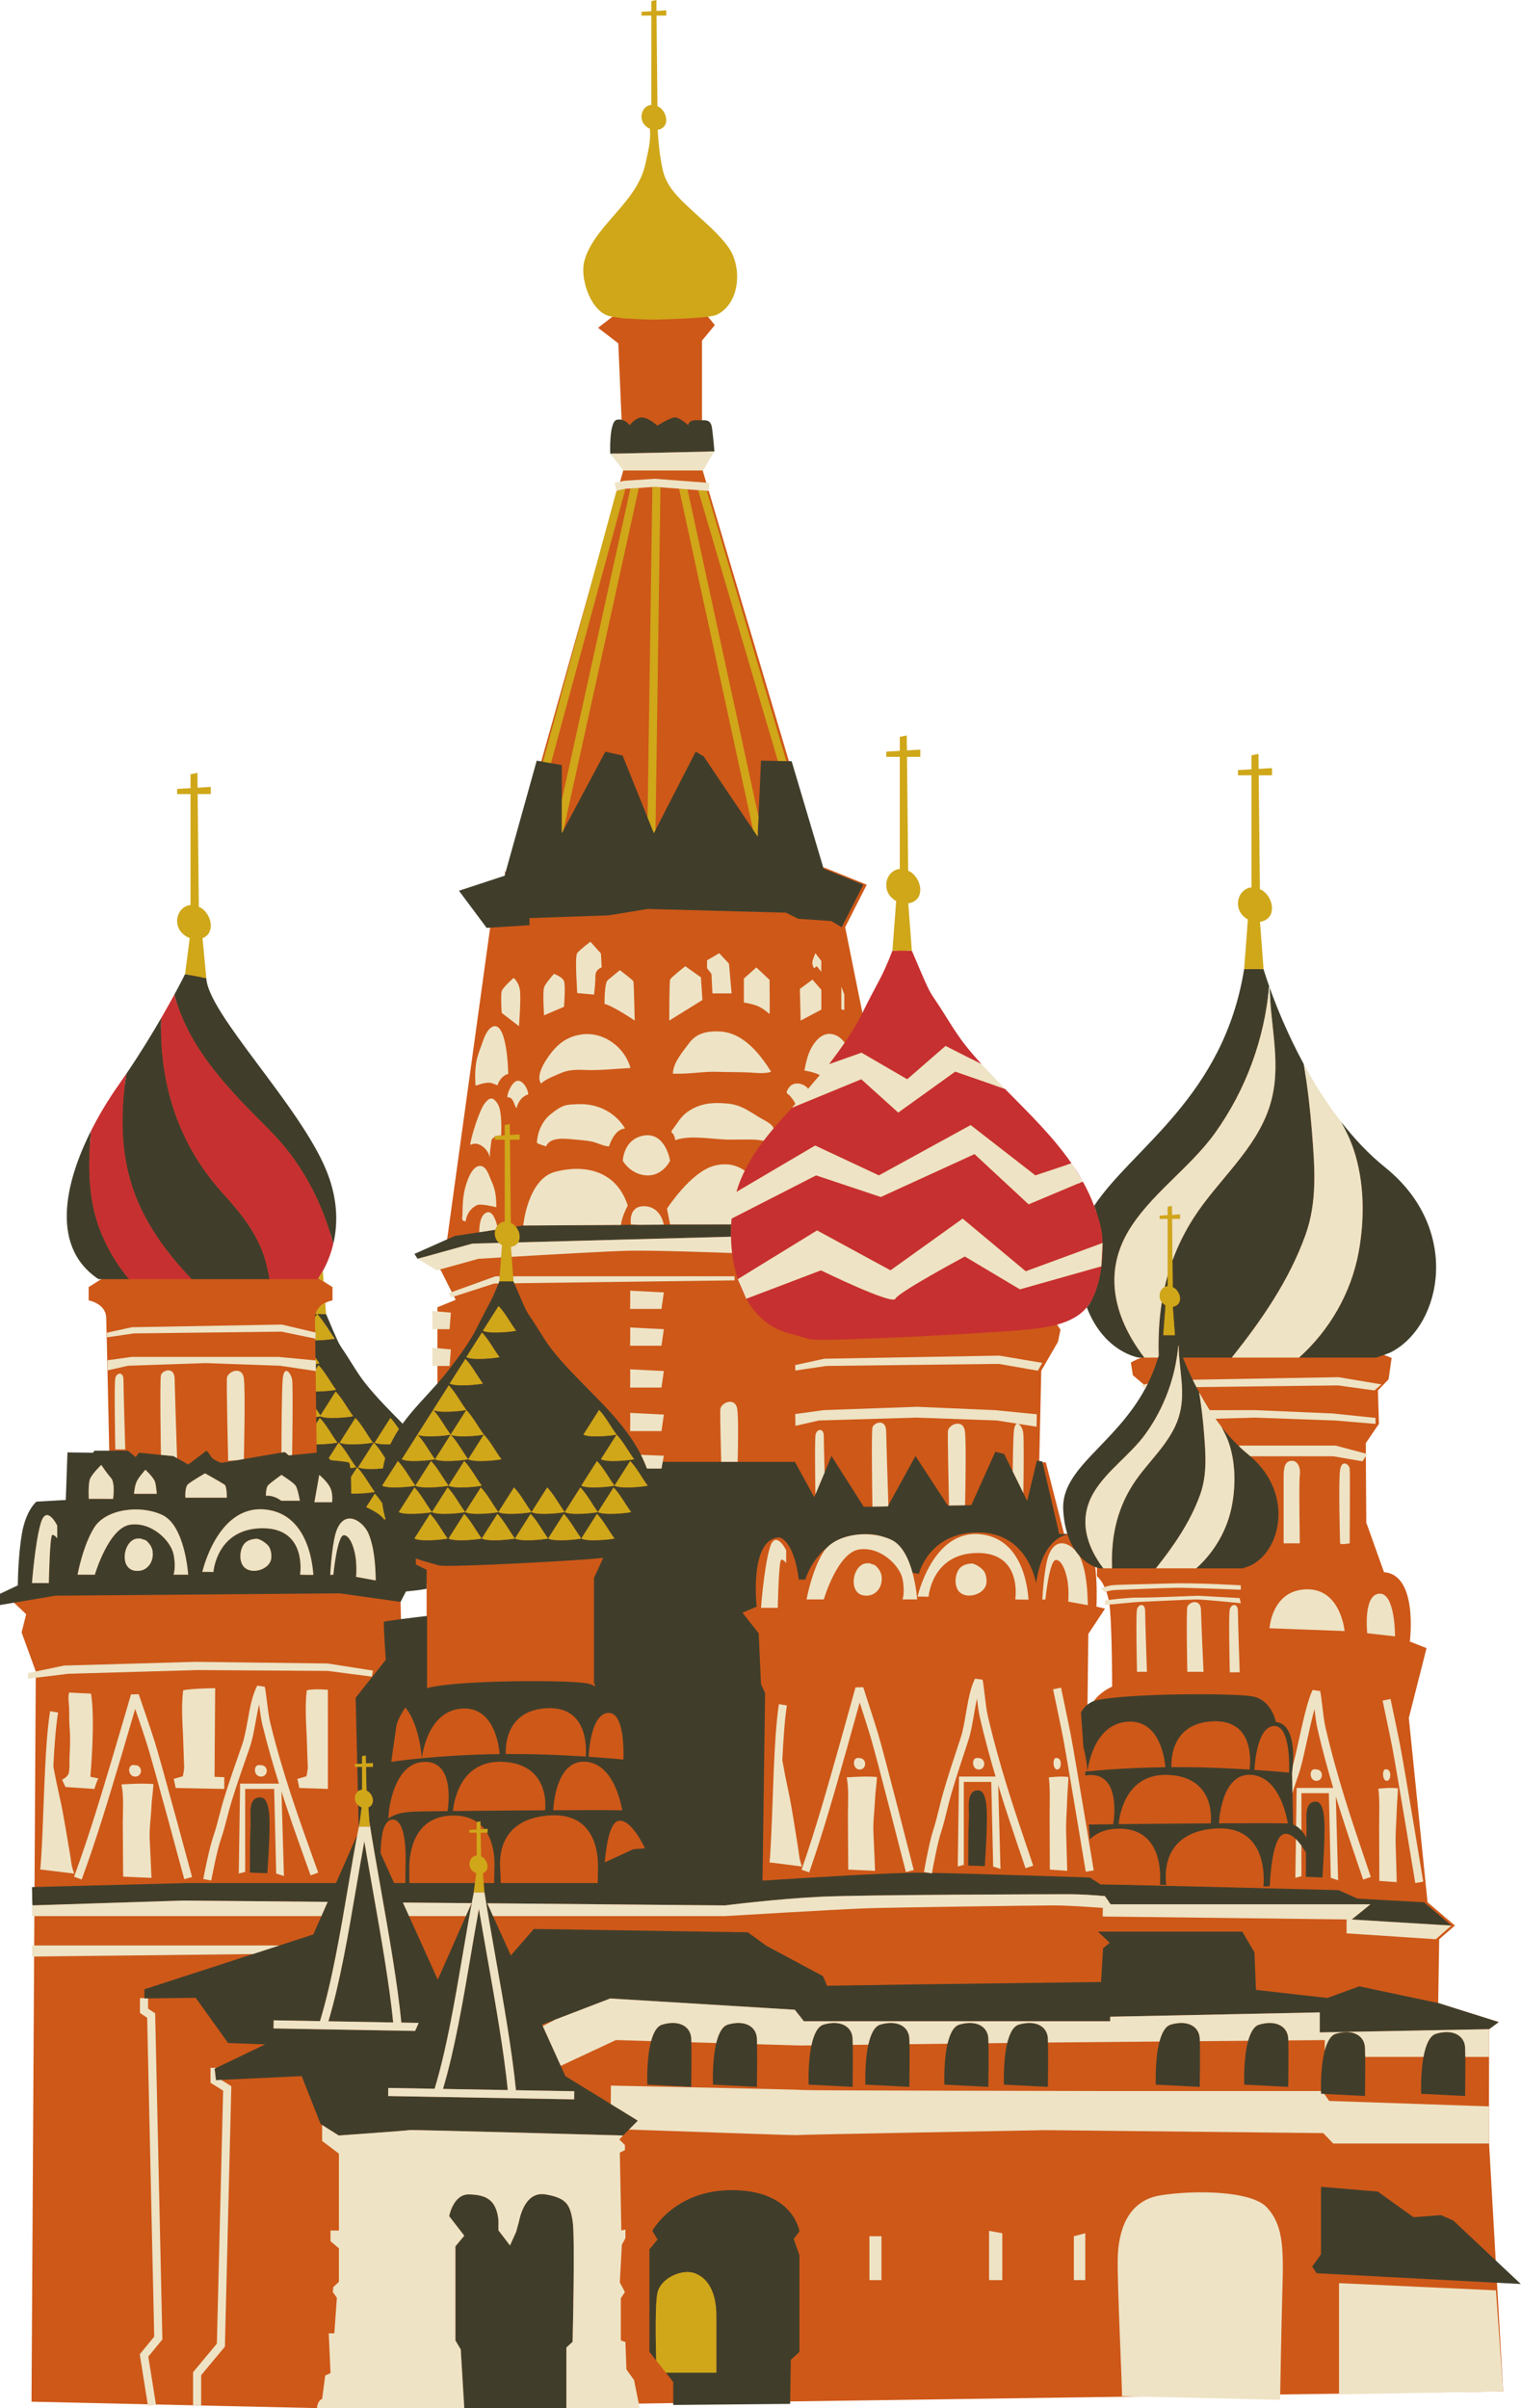 <?xml version="1.0" encoding="UTF-8"?><svg xmlns="http://www.w3.org/2000/svg" xmlns:xlink="http://www.w3.org/1999/xlink" height="500.0" preserveAspectRatio="xMidYMid meet" version="1.0" viewBox="0.0 0.0 315.8 500.0" width="315.8" zoomAndPan="magnify"><g id="change1_1"><path d="M313.085,473.089l-2.453-2.307l-1.46-25.726l-0.018-7.617l0.018-16.124l1.997-1.472l-12.565-3.955 l0.211-13.245l3.259-2.838l-5.677-4.835l-3.89-38.264l3.68-14.506l-3.469-1.366c0,0,1.786-13.876-5.361-14.4l-3.68-10.302 l-0.104-16.504l2.732-3.993l-0.21-6.938l2.208-2.313l0.63-4.415c0,0-0.889-0.505-3.19-1.123l1.281-0.457 c0.724-0.259,1.259-0.481,1.59-0.663c4.649-2.538,7.895-8.116,8.469-14.557c0.733-8.219-2.948-16.235-10.102-21.994 c-3.277-2.638-6.46-5.942-9.461-9.823c-1.409-1.823-2.779-3.77-4.073-5.787l-0.063-0.097c-0.616-0.962-1.205-1.928-1.797-2.932 l-0.115-0.196c-0.559-0.952-1.094-1.901-1.603-2.839c-3.463-6.378-5.822-12.283-7.19-16.113l-0.105-0.295 c-0.785-2.216-1.17-3.542-1.187-3.597l-0.028-0.1l-0.819-10.858l0.921-0.136l0.125-0.009c0.839-0.172,1.319-0.609,1.469-1.334 c0.228-1.104-0.414-2.581-1.435-3.293c-0.052-0.037-0.175-0.113-0.425-0.219l-0.603-0.255l-0.001-0.065l-0.707,0.026 c-0.053,0.002-0.103,0.006-0.148,0.017c-0.778,0.181-1.192,0.699-1.403,1.103c-0.353,0.674-0.393,1.501-0.109,2.213 c0.23,0.577,0.723,1.106,1.351,1.452l0.564,0.31l-0.836,11.032c-3.072,19.137-13.737,30.224-22.307,39.132 c-3.461,3.598-6.73,6.997-8.986,10.412l-1.078,1.633l-0.691-1.831c-0.625-1.655-1.374-3.263-2.298-4.929 c-0.665-1.197-1.421-2.414-2.248-3.614l-0.043-0.063c-3.366-4.874-7.526-9.079-11.932-13.53l-1.776-1.799l1.087-1.628l-1.094,1.618 l-4.749-4.999l-0.014-0.007l-0.126-0.14c-1.208-1.338-2.263-2.571-3.223-3.769c-1.572-1.962-2.914-4.102-4.211-6.17 c-0.72-1.146-1.463-2.332-2.257-3.501c-1.417-2.084-1.483-2.24-4.955-10.414l-0.064-0.152l-0.824-10.92l0.921-0.136l0.125-0.009 c0.839-0.173,1.319-0.609,1.469-1.335c0.228-1.104-0.414-2.58-1.433-3.292c-0.063-0.044-0.188-0.119-0.427-0.22l-0.603-0.256 l-0.001-0.066l-0.704,0.028c-0.055,0.002-0.105,0.007-0.151,0.018c-0.777,0.181-1.192,0.699-1.402,1.102 c-0.353,0.674-0.394,1.502-0.109,2.215c0.229,0.577,0.722,1.106,1.351,1.452l0.564,0.31l-0.837,11.089l-0.05,0.134 c-0.051,0.135-1.257,3.342-2.51,5.75c-0.351,0.671-0.71,1.349-1.07,2.03c-0.87,1.641-1.769,3.338-2.576,5.004l-0.69,1.38 l-3.901-19.387l4.484-8.83l-8.689-3.503c0,0-0.333-0.062-0.959-0.167l-24.562-82.806v-1.095l1.557-2.614 c-0.06-0.729-0.223-2.603-0.44-4.341c-0.113-0.911-0.187-0.911-0.894-0.911l-0.223,0.003l0-17.531l2.663-3.225l-2.168-2.65 l0.606-0.083c1.185-0.163,1.542-0.31,1.622-0.35c2.061-1.045,2.925-3.028,3.288-4.506c0.667-2.724,0.134-5.926-1.326-7.968 c-1.588-2.22-3.726-4.15-5.793-6.017c-0.633-0.571-1.263-1.14-1.875-1.714l-0.189-0.178c-2.518-2.356-5.122-4.793-5.959-8.574 c-0.398-1.797-0.648-3.599-0.815-5.252c-0.16,1.082-0.398,2.142-0.623,3.14l-0.202,0.908c-0.978,4.513-3.923,7.889-6.771,11.154 c-1.062,1.217-2.16,2.476-3.122,3.761c-1.669,2.23-2.59,4.079-2.9,5.821c-0.34,1.909,0.31,5.292,1.987,7.648 c0.597,0.838,1.582,1.88,2.887,2.087l-0.156-0.012l0.175,0.015l1.173,0.186l-4.084,3.149l4.205,3.223l0.727,16.907l-0.253-0.054 c-0.104-0.022-0.2-0.033-0.292-0.033c-0.063,0-0.125,0.005-0.188,0.015c-0.444,0.518-0.751,3.148-0.676,5.733l1.749,2.23 l0.055,1.271l-23.801,84.411l-0.174,0.057l-0.748-0.987l0.188,1.171l-8.95,2.944l5.746,7.708l-8.971,65.033l-6.026,2.663 l4.766,3.409l3.083,6.121l-3.783,1.542v1.873l-0.047-0.004c0,0.408-0.002,0.955-0.008,1.688h0.055v5.954l-0.047-0.004 c0,0.408-0.002,0.955-0.008,1.688h0.055v6.128c-0.476,0.527-0.951,1.056-1.431,1.579c-1.715,1.867-3.488,3.799-4.981,5.86 l-0.691,0.954l-1.259-1.272c-2.473-2.497-5.029-5.08-7.289-7.899c-1.158-1.444-2.141-3.012-3.091-4.527 c-0.534-0.851-1.067-1.701-1.65-2.56c-1.049-1.545-1.098-1.66-3.647-7.66l-0.064-0.151l-0.145-1.917 c1.064-0.914,2.458-1.164,2.458-1.164v-2.755l-2.892-1.817l-0.131-1.73l0.148-0.264c1.921-3.427,4.561-10.596,0.649-20.093 c-2.641-6.413-8.536-14.313-13.737-21.283c-5.927-7.943-11.046-14.803-11.225-18.857l-0.859-9.053l0.71-0.272 c0.622-0.238,0.979-0.697,1.061-1.365c0.134-1.086-0.485-2.408-1.445-3.08c-0.05-0.036-0.171-0.111-0.417-0.215l-0.603-0.255 l0-0.063l-0.687,0.028c-0.053,0.002-0.103,0.006-0.149,0.017c-0.767,0.178-1.175,0.689-1.383,1.087 c-0.347,0.665-0.387,1.48-0.106,2.183c0.284,0.713,0.948,1.323,1.777,1.632l0.744,0.277l-1.087,8.441l-0.074,0.149 c-0.033,0.067-0.825,1.672-2.25,4.297c-0.772,1.425-1.668,3.023-2.599,4.636v0.01l-0.134,0.232 c-2.378,4.111-4.828,8.025-7.28,11.633l-0.005-0.001c-0.513,0.755-1.034,1.513-1.615,2.339c-0.468,0.662-0.939,1.354-1.424,2.09 l-0.033,0.052c-8.483,12.938-13.739,29.292-3.223,36.606h1.84l-4.203,2.641v2.755c0,0,3.538,0.631,3.644,3.574 c0.105,2.942,0.631,27.646,0.631,27.646l-2.217,0.999h-0.308l-0.131,0.197l-0.5,0.226l-4.544-0.059l-0.327,9.189l-3.838,0.844 l-2.817,0.162c-0.512,0.56-1.853,2.311-2.459,5.85c-0.816,4.763-0.827,10.495-0.827,10.553v0.465l-1.103,0.69L1,331.554v0.514 l0.987-0.166l3.446,3.26l-0.946,3.784l2.943,8.094L6.543,498.666L65.823,500l197.328-2.789l1.646,0.037l0.001-0.061l47.296-0.669 l-1.337-23.553L313.085,473.089z M88.581,335.896l-5.326,0.561l-0.084-3.854l-0.814-0.603l1.298-2.517l1-0.088 c1.205-0.117,2.485-0.253,3.728-0.504l0.198-0.04V335.896z M226.158,354.91l-0.379,0.294l0.188-15.945l3.469-5.257l-1.787-0.42 c0,0,0.287-5.124-0.403-9.367l0.518,0.198c0.108,0.041,0.212,0.078,0.303,0.108l0.545,0.179c-0.545,0.263-0.856,0.472-0.856,0.472 v2.103c0,0,2.312,1.682,2.731,7.147c0.422,5.467,0.422,15.769,0.422,15.769S227.362,351.647,226.158,354.91z M238.655,288.806 c-2.776,5.13-6.423,8.921-9.64,12.267c-4.202,4.369-7.521,7.82-7.258,12.402c0.1,1.733,0.374,3.321,0.814,4.719l0.118,0.377 l-1.767-0.126l-3.784-14.822h-1.366l0.42-19.025l3.47-5.992l0.525-2.523l-1.275-1.927l0.315-0.087 c2.569-0.707,4.419-1.774,5.655-3.262l1.091-1.313l0.612,1.592c3.201,8.326,9.233,9.661,9.949,9.792h0.441l0.175,0.934 c-1.669,0.631-2.354,1.104-2.354,1.104l0.42,2.628l3.562,3.033L238.655,288.806z M134.306,24.823 c-0.174-0.436-0.148-0.964,0.068-1.378c0.122-0.234,0.357-0.532,0.79-0.65l0.485-0.023l0.459,0.196 c0.167,0.071,0.243,0.119,0.268,0.136c0.653,0.457,1.069,1.405,0.923,2.11c-0.054,0.261-0.202,0.624-0.856,0.758l-0.584,0.091 l-0.002-0.016l-0.521-0.232C134.854,25.601,134.469,25.229,134.306,24.823z" fill="#CE5818"/></g><g id="change2_1"><path d="M65.391,273.533c0.011-0.253,0.054-0.484,0.112-0.704h0.336L65.391,273.533z M74.478,379.429 c0.066-0.339,0.133-0.677,0.2-1.011l0.407-3.156c-0.263-0.098-0.505-0.247-0.715-0.431L74.478,379.429z M75.175,366.859h-0.992 l0.12,5.101c0.19-0.163,0.422-0.287,0.694-0.351c0.052-0.013,0.119-0.005,0.179-0.008V366.859z M151.766,256.78 c-0.018-0.858-0.004-1.713,0.042-2.559l-5.654,0.011l-8.342,0.049l-5.184,0.031l-3.69,0.021l-20.299,0.119l-1.553,0.238 c0.795,0.939,1.08,2.339,0.497,3.27L151.766,256.78z M98.063,258.215l5.559-0.148c-0.302-0.278-0.551-0.606-0.7-0.98 c-0.224-0.562-0.232-1.183-0.069-1.746l-3.355,0.515l-5.114,0.784l-1.55,0.69l-6.79,3.023l0.666,1.016L98.063,258.215z M24.67,225.205c-0.015,0.021-0.029,0.042-0.044,0.063c-0.489,0.692-0.982,1.416-1.474,2.166c0.492-0.75,0.984-1.473,1.474-2.165 C24.64,225.248,24.655,225.226,24.67,225.205z M39.787,265.594h26.154c0,0,0.058-0.072,0.154-0.205 c0.187-0.258,0.527-0.756,0.932-1.479c1.81-3.229,4.856-10.876,0.702-20.963c-5.563-13.506-24.565-32.503-24.893-39.854l-4.41-0.837 c0,0-0.8,1.625-2.231,4.264c2.965,11.172,11.263,19.671,19.391,27.749c7.072,7.027,11.157,15.064,13.606,23.975 c-1.09,4.632-3.252,7.349-3.252,7.349h-9.966c-0.177-0.965-0.369-1.925-0.599-2.882c-1.42-5.921-5.025-10.464-9.046-14.876 c-9.398-10.314-13.287-22.992-12.855-36.461c-1.962,3.393-4.425,7.429-7.242,11.572c-1.524,9.838-1.177,19.709,3.471,28.877 C32.28,256.904,35.796,261.45,39.787,265.594z M20.453,265.594h0.557h5.787c-2.55-3.043-4.623-6.52-6.091-10.368 c-2.473-6.487-2.421-13.479-1.81-20.426c0.323-0.643,0.655-1.279,0.995-1.905C13.751,244.233,9.915,258.568,20.453,265.594z M19.891,232.894c0.014-0.025,0.027-0.05,0.041-0.075C19.918,232.844,19.905,232.869,19.891,232.894z M21.973,229.294 c0.055-0.089,0.11-0.177,0.165-0.266C22.083,229.116,22.028,229.205,21.973,229.294z M23.148,227.439 c-0.338,0.516-0.675,1.048-1.01,1.588C22.473,228.488,22.81,227.955,23.148,227.439z M21.973,229.294 c-0.697,1.132-1.381,2.312-2.041,3.526C20.591,231.605,21.277,230.427,21.973,229.294z M101.041,192.656l0.683-0.043l8.217-0.518 v-1.473l16.398-0.56l8.129-1.332l28.732,0.771l2.521,1.262l6.867,0.476l2.174,1.277l4.485-8.83l-8.244-3.323l-0.072-0.242 l-6.565-22.076l-0.573-0.01l-0.528-0.009l-1.764-0.032l-3.501-0.063l-0.516,11.634l-0.183,4.116l-0.955-1.418l-10.279-15.26 l-1.622-0.926l-8.347,16.251l-0.337,0.657l-1.308-3.247l-5.177-12.85l-3.59-0.812l-8.684,16.253l-0.35,0.655v-6.883v-7.246 l-2.253-0.4l-1.663-0.295l-0.371-0.066l-0.924-0.164l-6.673,23.9h0.002l-9.476,3.117L101.041,192.656z M242.447,267.051v-2.25 c-0.229,0.803-0.44,1.605-0.624,2.413c0.13-0.066,0.271-0.119,0.423-0.154C242.304,267.046,242.379,267.053,242.447,267.051z M281.05,238.655c2.248,6.74,2.312,14.38,1.044,21.313c-1.552,8.464-6.034,16.239-12.379,21.91h15.981c0,0,0.792-0.236,1.663-0.547 c0.624-0.223,1.287-0.482,1.733-0.727c10.36-5.657,14.292-25.507-1.485-38.207c-3.478-2.799-6.568-6.128-9.297-9.656 c0.042,0.054,0.08,0.111,0.122,0.165C279.386,234.752,280.366,236.608,281.05,238.655z M129.406,97.658l-0.737-0.94l0.761,0.971 L129.406,97.658z M128.669,96.718l-1.967-2.51l21.629-0.471c0,0-0.188-2.445-0.471-4.702c-0.216-1.737-0.992-1.804-2.109-1.785 c-0.334,0.006-0.698,0.019-1.088-0.002c-1.692-0.093-1.786,1.035-1.786,1.035s-1.786-1.693-2.821-1.613 c-1.035,0.081-3.573,1.707-3.573,1.707s-1.598-1.504-3.009-1.691c-1.411-0.188-2.728,1.599-2.728,1.599s-0.635-0.904-1.691-1.129 c-0.299-0.064-0.627-0.083-0.99,0c-1.645,0.376-1.362,7.054-1.362,7.054L128.669,96.718z M274.016,417.836l-43.519,0.895v0.945 h-63.597c0,0-1.021-1.333-1.886-2.396l-38.324-2.335l-11.448,4.403l-2.682,1.031l0.137,0.303l3.729,8.25l0.969,2.143l9.409,5.779 l5.631,3.459l-1.85,1.855l-1.159,1.163l-0.064,0.064c0,0-43.976-1.23-44.3-1.122c-0.297,0.1-14.735,1.122-14.735,1.122l-3.447-2.182 l-0.318-0.201l-3.925-9.951l-16.706,0.789l-1.094,0.052l-0.28-2.382l0.366-0.176l10.146-4.869l-7.709-0.281l-6.727-9.39l-9.889,0.13 l-0.764,0.01v-0.077v-1.825l22.524-7.314l5.517-1.791l7.023-2.281l1.684-3.813l1.304-2.953l-30.204-0.268l-31.114,0.999 l-0.053-2.857l-0.018-0.944l0.523-0.014l31.9-0.826H69.76l4.416-10.001c-0.632,3.353-1.244,6.941-1.881,10.688 c-1.668,9.803-3.396,19.916-5.854,27.987l-9.622-0.17l-0.03,1.683l29.407,0.52l0.737-1.669l-3.6-0.063 c-0.791-8.076-2.566-18.145-4.289-27.897c-0.876-4.953-1.703-9.643-2.349-13.786l-0.215-3.008c1.43-0.539,1.08-2.51-0.057-3.307 c-0.088-0.061-0.203-0.118-0.327-0.171l-0.104-4.925h1.442v-0.8l-1.457,0.087l-0.035-1.652l-0.767,0.159v1.541l-1.006,0.06 l-0.323-13.751l6.254-7.875c0,0-0.539-7.643-0.385-7.875c0.065-0.099,1.689-0.335,3.534-0.575c2.261-0.295,4.847-0.594,5.332-0.649 c0.052-0.006,0.089-0.01,0.089-0.01v15.033c0.276-0.116,0.458-0.164,0.458-0.164c6.447-1.558,28.595-1.598,32.659-0.896 c0.712,0.123,1.319,0.371,1.846,0.688l-0.307-0.828v-21.725l1.925-4.184c-0.542,0.064-1.075,0.118-1.585,0.168 c-4.602,0.447-29.5,1.82-32.467,1.438l-3.356-0.957c-0.528-0.142-1.028-0.324-1.504-0.54v1.271l2.242,1.121v3.928 c-1.3,0.263-2.624,0.401-3.829,0.519c-0.136,0.013-0.292,0.027-0.461,0.042l-1.12,2.17l-12.614-1.777l-59.039,0.485l-8.62,1.451 L0,333.251v-2.33l3.704-1.751c0,0,0-5.815,0.841-10.722s3.014-6.657,3.014-6.657l6.097-0.351l0.352-9.881l5.325,0.069l0.279-0.421 h3.062h3.877l1.612,1.332l0.7-0.911l4.552,0.446l2.595,0.255l0.75,0.426l2.333,1.325l3.784-2.874c0,0,0.42,0.352,0.911,1.192 c0.489,0.841,2.241,1.331,2.241,1.331l3.128-0.535l1.472-0.252l7.804-1.335l0.7-0.12l0.841,0.7l0.675-0.066l5.105-0.5l-0.022-1.726 c1.781,0.005,3.823-0.231,4.312-0.367c-1.196-1.599-2.235-3.65-3.641-5.117l-0.729,1.146l-0.018-1.352 c0.366-0.045,0.661-0.091,0.854-0.131c1.333,0.654,6.04,0.184,6.818-0.032c-1.196-1.599-2.235-3.649-3.641-5.116l-3.148,4.954 c-0.307-0.421-0.608-0.865-0.905-1.324l-0.047-3.632c1.748-0.008,3.698-0.234,4.175-0.366c-1.196-1.6-2.235-3.65-3.64-5.117 l-0.528,0.831l-0.017-1.07c0.338-0.046,0.601-0.092,0.737-0.129c-0.28-0.375-0.551-0.777-0.82-1.188l-0.047-3.576 c1.709-0.019,3.565-0.236,4.028-0.365c-1.195-1.599-2.234-3.649-3.639-5.116h1.862h0.001c2.574,6.061,2.562,6.028,3.571,7.516 c1.581,2.325,2.92,4.805,4.677,6.997c2.355,2.938,5.022,5.6,7.65,8.256c2.157-2.978,4.782-5.577,7.222-8.342 c0.795-0.9,1.572-1.817,2.304-2.772c2.247-2.932,4.479-5.875,6.068-9.151c0.839-1.729,1.792-3.469,2.675-5.161 c0.668-1.284,1.328-2.913,1.629-3.681c0.105-0.27,0.168-0.436,0.169-0.438l0.001-0.002h2.947h0.001 c0.06,0.141,0.111,0.263,0.168,0.397c2.399,5.646,2.417,5.666,3.403,7.118c1.581,2.327,2.92,4.805,4.677,6.997 c5.985,7.466,13.978,13.148,18.215,21.505c0.464,0.914,0.872,1.869,1.238,2.854h3.023l0.257-1.4l12.14,0.004l3.419,0.001 l11.897,0.003v0.002l4.012,7.325l0.234-0.561l1.91-4.566l1.431-3.419l6.715,10.552l1.782-0.031l3.189-0.057l0.124-0.227 l5.631-10.237l6.715,10.29l0.242-0.004l3.332-0.06l1.31-0.023l4.97-11.075l1.832,0.436l1.782,3.629l2.213,4.507l0.802,1.632 l2.006-8.372l0.491,0.075l0.644,0.099l0.042,0.181l3.464,14.885l1.703,0.031c-0.005-0.015-0.009-0.029-0.014-0.044 c-0.434-1.377-0.746-3.011-0.858-4.962c-0.504-8.751,10.659-13.458,17.016-25.202c0.185-0.341,0.369-0.682,0.545-1.035 c0.826-1.656,1.545-3.46,2.133-5.418h-3.476h-0.524c0,0-7.192-1.05-10.8-10.433c0.193-0.232,0.378-0.476,0.549-0.733 c1.249-1.88,2.075-4.798,2.466-7.78h0.002l0.001-0.017c0.204-1.566,0.287-3.146,0.249-4.605l0.013-0.229l-0.021,0.008 c-0.044-1.262-0.176-2.429-0.407-3.396c-0.359-1.501-0.806-2.938-1.328-4.322c7.906-11.971,26.873-22.572,31.14-49.151 c0,0,0,0,0-0.001h4.033c0,0,0.384,1.327,1.168,3.541c-0.974,10.873-4.766,21.431-11.236,30.478 c-5.226,7.308-13.563,12.833-18.054,20.478c-5.403,9.198-2.471,18.507,3.37,26.162h2.857c0.041-0.137,0.082-0.274,0.122-0.413 c-0.108-3.741,0.067-7.441,0.646-11.095c0.208,0.267,0.471,0.495,0.772,0.661l-0.467,6.188h2.421l-0.443-5.899 c0.035-0.005,0.071-0.004,0.106-0.011c2.008-0.412,1.614-2.9,0.247-3.856c-0.099-0.069-0.227-0.135-0.366-0.194l-0.059-5.524 c1.078-2.957,2.499-5.879,4.336-8.763c5.024-7.891,12.993-14.226,15.868-23.344c2.605-8.264,0.125-16.225-0.017-24.574 c1.313,3.676,3.664,9.594,7.128,15.973c-0.012-0.021-0.024-0.041-0.035-0.062c0.763,4.646,1.318,9.325,1.686,14.028 c0.566,7.271,1.166,14.446-1.355,21.446c-3.418,9.484-9.089,17.645-15.288,25.44h-10.148c0.541,1.353,1.216,2.919,2.032,4.601 c0.243,0.501,0.502,1.013,0.77,1.53c0.191,0.369,0.389,0.741,0.592,1.116c-0.01-0.018-0.021-0.036-0.03-0.054 c0.458,2.787,0.793,5.598,1.013,8.422c0.339,4.364,0.7,8.669-0.813,12.872c-2.053,5.692-5.456,10.591-9.178,15.272h8.379 c3.811-3.405,6.501-8.072,7.433-13.153c0.761-4.16,0.721-8.748-0.627-12.794c-0.411-1.229-0.998-2.342-1.571-3.45 c-0.015-0.019-0.028-0.039-0.043-0.058c1.179,1.521,2.47,2.975,3.879,4.296c0.541,0.507,1.095,0.997,1.67,1.46 c0.174,0.14,0.335,0.283,0.5,0.426c8.877,7.636,6.497,19.176,0.394,22.509c-0.643,0.353-2.04,0.767-2.04,0.767h-29.562v-0.002 c0,0-0.245-0.036-0.647-0.166c-0.104-0.034-0.224-0.077-0.349-0.125c-0.855-0.329-2.141-1.012-3.358-2.385 c-0.298-0.335-0.591-0.711-0.872-1.133c-0.579-0.868-1.107-1.932-1.526-3.229c-1.33,0.244-5.31,1.681-6.538,10.133 c0,0-1.597-10.465-11.917-10.552c-10.318-0.087-12.413,8.6-12.413,8.6l-1.32-0.234c-0.756-2.758-2.077-5.731-4.364-6.822 c-0.558-0.267-1.15-0.483-1.764-0.658c-1.177-0.416-2.618-0.63-4.39-0.518c-0.102,0.007-0.19,0.027-0.29,0.035 c-2.644,0.16-5.163,1.034-6.769,2.569c-3.574,2.791-4.663,6.796-4.663,6.796l-1.38,0.018c0,0-0.71-7.459-3.909-8.748H161.8 c-6.307,0.28-4.695,14.365-4.695,14.365l-2.942,1.262l3.362,4.274l0.478,10.582l0.854,1.823l-0.542,38.945 c10.142-0.648,27.189-1.679,32.463-1.641c0.573,0.004,1.27,0.014,2.047,0.027l0.667,0.116c0.001-0.004,0.008-0.045,0.019-0.104 c10.034,0.189,32.749,0.955,32.749,0.955l2.256,1.444c7.878,0.092,49.404,1.183,49.404,1.183l3.951,1.756l13.813,0.768l5.676,4.835 l-20.708-1.262l3.891-3.153h-53.926l-0.178-0.249l-0.138-0.193l-0.901-1.266c-2.188-0.191-5.066-0.39-7.569-0.386 c-4.793,0.009-42.301,0.098-51.341,0.518c-9.031,0.42-19.951,1.801-19.972,1.804v-1.062v-2.716h-0.001v2.717v1.061l-49.348-0.438 l1.202,2.659l3.692,8.167l4.788-5.501l42.886,0.676l-0.08-0.116l0.221,0.118l1.404,0.022l3.819,2.781l11.794,6.328l0.813,1.989 L191.605,412l37.002-0.473l0.42-6.99l1.367-1.156l-2.418-2.313h29.958l2.523,4.31l0.314,7.779l14.821,1.682l6.622-2.417l16.393,3.47 l12.56,3.953l0.006,0.002l-1.997,1.472h-0.001l-35.159,0.67V417.836z M229.089,325.638h1.796c-0.206-5.979,0.765-11.783,4.31-17.354 c3.019-4.737,7.804-8.54,9.528-14.012c1.563-4.964,0.073-9.742-0.011-14.756c-0.021-0.056-0.044-0.118-0.063-0.173 c-0.583,6.526-2.858,12.865-6.745,18.295c-3.136,4.39-8.143,7.704-10.837,12.294C223.824,315.455,225.585,321.042,229.089,325.638z M11.881,316.755c0,0-2.204-4.5-3.398-0.551c-1.193,3.95-1.837,12.491-1.837,12.491h3.49c0,0,0.184-10.012,0.735-10.012 c0.551,0,1.01,0.734,1.01,0.734V316.755z M113.723,376.963c-9.654,0.848-10.075,8.063-9.874,10.866 c0.037,0.514,0.095,2.312,0.12,3.15h20.139c0.015-1.012,0.039-2.597,0.052-3.008C124.251,384.943,123.674,376.089,113.723,376.963z M133.908,383.761c0-0.001,0-0.002,0-0.004l-0.002,0.002c0,0-2.873-6.307-5.535-5.677c-1.861,0.441-2.556,5.561-2.807,8.607 l5.893-2.719L133.908,383.761z M121.131,297.869c1.235,0.704,6.099,0.219,6.891,0l-3.251,5.117c1.235,0.704,6.1,0.219,6.892,0 c-1.196-1.599-2.235-3.65-3.641-5.117c-1.195-1.599-2.234-3.649-3.64-5.117L121.131,297.869z M120.696,308.471 c1.235,0.703,6.1,0.219,6.893,0c1.233,0.703,6.099,0.219,6.891,0c-1.195-1.6-2.234-3.65-3.64-5.117l-3.251,5.117 c-1.197-1.6-2.235-3.65-3.641-5.117L120.696,308.471z M120.503,308.839l-3.251,5.117c1.233,0.705,6.098,0.219,6.891,0 c1.234,0.705,6.1,0.219,6.892,0c-1.196-1.599-2.235-3.649-3.641-5.117l-3.251,5.117 C122.947,312.357,121.908,310.306,120.503,308.839z M100.263,276.296c1.235,0.705,6.099,0.221,6.891,0 c-1.195-1.599-2.234-3.649-3.64-5.116L100.263,276.296z M96.818,281.782c1.235,0.704,6.1,0.219,6.893,0 c-1.197-1.599-2.236-3.65-3.642-5.117L96.818,281.782z M93.373,287.267c1.233,0.704,6.099,0.219,6.892,0 c-1.196-1.6-2.235-3.65-3.64-5.117L93.373,287.267z M89.928,292.751c1.235,0.705,6.099,0.221,6.891,0 c-1.195-1.599-2.234-3.649-3.64-5.116L89.928,292.751z M83.425,302.986c1.235,0.704,6.099,0.219,6.891,0 c1.234,0.705,6.1,0.219,6.893,0c1.233,0.704,6.099,0.219,6.891,0c-1.196-1.599-2.235-3.65-3.64-5.117 c-1.196-1.599-2.235-3.649-3.641-5.117l-3.251,5.117c-1.196-1.599-2.234-3.649-3.64-5.117l-3.252,5.117L83.425,302.986z M77.805,299.529c0.565,0.322,1.888,0.395,3.233,0.358c0.52-1.114,1.124-2.159,1.783-3.16c-0.545-0.827-1.114-1.636-1.765-2.315 L77.805,299.529z M77.61,299.529l-3.251,5.117c0.84,0.479,3.355,0.408,5.13,0.244c0.125-0.741,0.288-1.456,0.479-2.141 C79.24,301.616,78.499,300.457,77.61,299.529z M74.165,304.646l-1.298,2.042c0.049,1.172,0.067,2.45,0.073,3.433 c1.886,0.064,4.324-0.208,4.865-0.357C76.609,308.164,75.57,306.113,74.165,304.646z M70.537,299.529 c1.233,0.705,6.099,0.22,6.892,0c-1.197-1.599-2.235-3.65-3.64-5.117L70.537,299.529z M68.269,302.737l0.397,0.433 c0,0,3.223,0.28,3.784,0.49c0.128,0.048,0.222,0.509,0.293,1.174c0.569-0.064,1.01-0.134,1.204-0.188 c-1.195-1.6-2.234-3.65-3.64-5.117L68.269,302.737z M55.201,310.638c0,0,0-0.033,0.001-0.081c1.802-0.134,3.182,1.036,3.182,1.036 h3.873c0,0-0.424-2.493-0.901-3.157c-0.478-0.663-2.918-2.201-2.918-2.201s-2.388,1.698-2.812,2.201 c-0.332,0.394-0.404,1.519-0.421,1.989c-0.001,0.056-0.002,0.097-0.003,0.132c0,0,0,0-0.001,0V310.638z M38.491,310.956h8.595 c0,0,0.053-2.333-0.479-2.705c-0.529-0.371-4.031-2.334-4.031-2.334s-2.771,1.592-3.508,2.229 C38.333,308.781,38.491,310.956,38.491,310.956z M27.829,310.16h4.722c0,0-0.106-1.538-0.371-2.466 c-0.266-0.929-1.99-2.521-1.99-2.521s-1.404,1.538-1.83,2.494C27.936,308.622,27.829,310.16,27.829,310.16z M18.439,311.221 c0.318-0.054,5.04,0,5.04,0s0.478-3.316-0.425-4.338c-0.901-1.021-2.032-2.718-2.032-2.718s-1.998,1.909-2.37,3.023 C18.28,308.304,18.439,311.221,18.439,311.221z M31.679,322.074c-0.098-0.662-0.387-1.186-0.825-1.695 c-0.2-0.23-0.349-0.438-0.633-0.58c-0.299-0.148-0.675-0.139-0.958-0.353h-0.42c-3.108-0.171-4.31,6.123-0.879,6.677 C30.449,326.525,32.016,324.348,31.679,322.074z M39.069,326.95c0,0-0.643-10.133-5.326-12.369 c-4.685-2.235-11.758-1.225-14.146,2.541c-2.388,3.768-3.49,9.828-3.49,9.828c0.275,0,3.582,0,3.582,0s2.847-9.736,7.349-10.379 c4.501-0.643,8.449,3.399,9.001,6.154c0.551,2.755,0,4.225,0,4.225H39.069z M55.871,321.178c-0.396-0.673-1.944-1.744-2.693-1.681 c-1.354,0.118-2.393,0.525-2.932,1.854c-0.45,1.11-0.513,2.664,0.186,3.706c1.315,1.963,5.073,1.088,5.783-1.04 C56.492,323.19,56.305,321.913,55.871,321.178z M65.063,326.95c-0.092-0.092-0.298-12.667-10.125-13.544 c-9.829-0.876-12.929,12.993-12.929,12.993c0.275-0.092,2.296,0,2.296,0s0.644-9,10.104-9.093c9.461-0.093,7.898,9.644,7.898,9.644 S65.155,327.042,65.063,326.95z M65.28,311.911h3.661c0,0,0.269-1.644-0.371-2.997c-0.637-1.352-2.281-2.679-2.281-2.678 L65.28,311.911z M78.013,328.143c-0.068-3.148-0.286-6.795-1.509-9.727c-0.604-1.441-2.307-3.177-3.97-3.122 c-1.596,0.053-2.469,1.728-2.851,3.087c-0.848,3.024-1.114,8.609-1.114,8.609l0.638-0.041c0,0,0.797-8.143,2.176-8.196 s2.386,3.183,2.546,5.41c0.159,2.229,0,3.236,0,3.236L78.013,328.143z M80.052,315.458c-0.318-1.077-0.547-2.199-0.694-3.338 c-0.479-0.709-0.977-1.399-1.54-1.988l-1.777,2.798c1.474,0.674,3.049,1.572,3.741,2.556 C79.876,315.476,79.963,315.467,80.052,315.458z M86.243,308.471c1.234,0.703,6.096,0.219,6.89,0c1.235,0.703,6.098,0.219,6.89,0 c-1.195-1.6-2.234-3.65-3.64-5.117l-3.25,5.116c-1.196-1.6-2.235-3.649-3.639-5.116L86.243,308.471 c-1.198-1.601-2.236-3.651-3.64-5.117l-3.252,5.117C80.585,309.176,85.448,308.69,86.243,308.471z M89.687,313.956 c1.235,0.704,6.099,0.219,6.892,0c1.233,0.704,6.098,0.219,6.891,0c1.235,0.704,6.097,0.219,6.891-0.001 c1.234,0.705,6.099,0.22,6.892,0c-1.197-1.599-2.235-3.649-3.641-5.117l-3.251,5.117c-1.196-1.598-2.234-3.649-3.64-5.116 l-3.251,5.117c-1.196-1.599-2.235-3.649-3.64-5.117l-3.251,5.117c-1.197-1.599-2.235-3.649-3.641-5.117L89.687,313.956 c-1.196-1.6-2.235-3.65-3.639-5.117l-3.251,5.117C84.031,314.661,88.894,314.175,89.687,313.956z M92.94,319.441 c-1.195-1.6-2.234-3.65-3.64-5.117l-3.251,5.117C87.283,320.146,92.148,319.66,92.94,319.441z M127.589,319.441 c-1.197-1.6-2.235-3.65-3.64-5.117l-3.252,5.116c-1.195-1.6-2.234-3.649-3.639-5.116l-3.251,5.117c-1.196-1.6-2.235-3.65-3.64-5.117 l-3.251,5.117c-1.197-1.6-2.235-3.65-3.642-5.117l-3.25,5.116c-1.195-1.6-2.234-3.649-3.639-5.116l-3.251,5.117 c1.234,0.705,6.097,0.219,6.89,0c1.234,0.705,6.099,0.219,6.892,0c1.232,0.705,6.098,0.219,6.891,0c1.234,0.705,6.097,0.219,6.89,0 C121.931,320.146,126.796,319.66,127.589,319.441z M122.218,364.759c3.518,0.233,6.093,0.471,7.21,0.58 c0.016-0.326,0.082-2.03-0.085-3.925l-0.056-0.568c-0.295-2.625-1.08-5.373-3.085-5.188 C122.802,355.972,122.287,363.272,122.218,364.759z M121.645,365.797c-5.884-0.459-6.68,8.206-6.783,10.062 c6.905-0.036,12.746-0.04,14.324,0.025c0.001,0,0.002,0,0.003,0C128.7,373.166,126.938,366.211,121.645,365.797z M105.012,364.189 c2.372-0.016,4.862,0.009,7.453,0.09c3.39,0.105,6.5,0.27,9.142,0.439c0.152-1.726,0.503-10.483-8.091-10.04 C105.116,355.11,104.937,362.452,105.012,364.189z M104.545,365.818c-9.166-0.517-10.358,8.642-10.495,10.212 c5.397-0.06,12.606-0.124,19.128-0.162C113.298,374.785,113.923,366.345,104.545,365.818z M85.763,354.537L85.763,354.537 c0.001-0.001,0.001-0.001,0.001-0.002L85.763,354.537z M81.248,365.815c0.66-0.102,9.635-1.447,22.498-1.613 c-0.164-1.938-1.231-9.822-7.749-9.454c-7.43,0.42-8.41,10.301-8.41,10.301c-0.701-7.778-3.436-10.512-3.436-10.512h-0.001 c0,0-1.656,2.365-1.89,4.063c-0.231,1.697-1.003,7.025-1.003,7.025L81.248,365.815z M80.648,377.592 c1.482-1.139,3.635-1.347,5.141-1.436c0.429-0.025,3.19-0.067,7.126-0.113c0.037-0.206,1.822-10.43-4.838-10.222 c-5.716,0.179-7.081,8.093-7.362,10.471L80.648,377.592z M80.401,377.802c0.08-0.071,0.158-0.142,0.244-0.208 C80.637,377.596,80.543,377.635,80.401,377.802z M84.157,390.979c0.011-1.111,0.033-3.098,0.049-3.597 c0.09-2.728,0.043-9.412-2.577-9.579c-1.124-0.072-1.798,1.089-2.2,2.649c-0.195,1.027-0.353,2.423-0.414,4.312l2.809,6.215H84.157z M90.894,411.042l5.828-13.199l1.187-2.688l-14.254-0.126l1.272,2.814L90.894,411.042z M107.125,433.992 c-0.791-8.075-2.566-18.144-4.289-27.896c-0.852-4.82-1.659-9.391-2.298-13.452l-0.119-1.665h2.17 c0.015-0.822,0.048-2.556,0.069-3.012c0.073-1.601-0.005-4.875-1.553-7.438h0.121v-0.8l-0.649,0.039 c-0.246-0.316-0.522-0.614-0.827-0.892l-0.015-0.713l-0.696,0.145c-1.198-0.823-2.779-1.346-4.868-1.346 c-8.399,0.001-9.167,7.976-9.195,10.681c-0.003,0.37,0.006,2.256,0.012,3.336h13.626l-0.254,1.97h0.014 c-0.777,3.932-1.514,8.222-2.285,12.757c-1.668,9.803-3.396,19.915-5.854,27.986l-9.618-0.17l-0.03,1.682l38.612,0.684l0.03-1.682 L107.125,433.992z M152.465,454.74c-12.312-0.253-17.021,8.443-17.021,8.443l1.077,1.814l-1.683,2.053v21.259l1.413,1.799 c-0.118-4.104-0.252-11.924,0.27-14.127c0.739-3.011,5.079-4.945,7.736-3.986c2.658,0.976,4.474,3.868,4.474,8.813 c0,4.961,0,11.84,0,11.84h-10.479l1.531,1.934v4.372v0.389l24.27-0.22l0.008-0.512l0.127-8.62l1.799-1.682v-20.048l-1.192-3.381 l1.192-1.579C165.987,463.302,164.794,454.975,152.465,454.74z M51.883,388.81l3.63,0.127c0.02-0.04,0.431-6.714,0.431-8.316 c0-1.501,0.387-7.326-1.819-7.421c-2.788-0.121-2.02,3.789-2.101,5.619C51.877,382.127,51.882,385.486,51.883,388.81z M201.038,387.343l3.438,0.128c0.018-0.04,0.408-6.715,0.408-8.316c0-1.501,0.364-7.326-1.724-7.421 c-2.641-0.121-1.911,3.789-1.988,5.619C201.032,380.66,201.036,384.019,201.038,387.343z M271.137,389.692 c-0.001-1.673-0.002-3.354,0.015-5.035c-0.271-0.459-0.589-0.955-0.94-1.44c-0.354-0.488-0.738-0.961-1.146-1.358 c-0.783-0.763-1.642-1.252-2.479-1.053c-2.663,0.631-2.943,10.854-2.943,10.854l-1.332,0.027c0,0,1.611-13.054-10.372-12.001 c-10.952,0.962-10.021,10.094-9.78,11.708l-1.325-0.09c0.171-1.928,0.583-11.618-8.445-11.617c-2.816,0-4.753,0.912-6.113,2.206 l-0.213-3.06c1.25-0.02,2.993-0.043,5.066-0.066c0.017-0.094,1.859-10.433-4.837-10.224c-0.332,0.012-0.636,0.066-0.938,0.126 l-0.059-0.832c3.977-0.395,9.752-0.82,16.665-0.911c-0.162-1.928-1.227-9.826-7.751-9.456c-7.429,0.421-8.409,10.302-8.409,10.302 c-0.178-1.993-0.493-3.649-0.859-5.02l-0.499-7.166c0.355-0.744,0.862-1.278,1.354-1.658c0.521-0.403,1.012-0.625,1.295-0.732 c0.148-0.056,0.25-0.087,0.25-0.087c6.448-1.56,28.593-1.596,32.657-0.896c4.063,0.701,4.904,5.326,4.904,5.326 c3.709,0.371,3.732,6.228,3.523,9.064c-0.067,0.915-0.159,1.519-0.159,1.519l0.083,4.188l0.13,6.522 c0.22,0.078,0.427,0.178,0.624,0.293c0.416,0.243,0.782,0.565,1.108,0.934c0.398,0.448,0.733,0.968,1.015,1.513 c0.017-0.622,0.019-1.25,0.045-1.869c0.077-1.83-0.651-5.74,1.988-5.619c2.088,0.096,1.724,5.92,1.724,7.421 c0,1.603-0.391,8.276-0.407,8.316L271.137,389.692z M242.757,368.537c-9.2-0.517-10.363,8.697-10.493,10.213 c5.398-0.06,12.606-0.124,19.127-0.162C251.509,377.514,252.141,369.064,242.757,368.537z M259.447,367.415 c0.199-1.516,1.01-10.466-7.719-10.016c-8.415,0.433-8.58,7.795-8.504,9.515c2.375-0.017,4.858,0.003,7.453,0.085 C253.908,367.099,256.888,367.253,259.447,367.415z M267.4,378.604c-0.486-2.715-2.246-9.674-7.543-10.088 c-5.726-0.447-6.632,7.876-6.771,10.063C259.987,378.542,265.821,378.538,267.4,378.604z M264.412,358.379 c-3.222,0.297-3.851,7.079-3.968,9.1c3.502,0.232,6.079,0.471,7.194,0.579C267.67,367.405,268.064,358.041,264.412,358.379z M93.568,297.869c-0.793,0.219-5.656,0.704-6.892,0c1.405,1.467,2.444,3.519,3.64,5.117L93.568,297.869z M100.459,297.869 c-0.792,0.219-5.656,0.704-6.892,0c1.405,1.467,2.444,3.519,3.641,5.117L100.459,297.869z M68.182,419.684l13.456,0.238 c-0.793-7.979-2.547-17.929-4.251-27.575c-0.621-3.513-1.218-6.892-1.744-10.045c-0.563,3.053-1.116,6.278-1.689,9.646 C72.307,401.622,70.601,411.589,68.182,419.684z M99.435,396.344c-0.564,3.052-1.116,6.277-1.689,9.645 c-1.646,9.674-3.353,19.641-5.771,27.735l13.454,0.238c-0.792-7.979-2.546-17.928-4.25-27.573 C100.559,402.876,99.962,399.497,99.435,396.344z M310.55,469.333l-8.805-8.275l-2.521-1.121l-5.747,0.42l-7.428-5.326l-11.774-0.98 v14.016l-1.821,2.523l0.91,1.401l37.449,1.979l4.949,0.262L310.55,469.333z M143.547,424.04c-0.007-0.297-0.015-0.572-0.025-0.793 c-0.113-2.426-2.426-3.928-6.006-2.888c-1.137,0.33-1.865,1.708-2.331,3.435c-1.002,3.714-0.788,9.042-0.788,9.042l9.125,0.461 C143.522,433.297,143.616,427.009,143.547,424.04z M157.186,424.441c-0.008-0.467-0.019-0.877-0.034-1.194 c-0.113-2.426-2.426-3.928-6.006-2.888c-1.223,0.355-1.974,1.923-2.433,3.833c-0.886,3.684-0.686,8.644-0.686,8.644l9.125,0.461 C157.152,433.297,157.239,427.542,157.186,424.441z M177.021,423.247c-0.113-2.426-2.426-3.928-6.006-2.888 c-1.326,0.385-2.097,2.196-2.543,4.324c-0.759,3.618-0.576,8.152-0.576,8.152l9.125,0.461c0,0,0.084-5.589,0.036-8.718 C177.049,424.055,177.037,423.594,177.021,423.247z M188.803,423.247c-0.114-2.426-2.426-3.928-6.006-2.888 c-1.296,0.376-2.061,2.115-2.511,4.18c-0.795,3.641-0.608,8.297-0.608,8.297l9.125,0.461c0,0,0.087-5.763,0.034-8.862 C188.829,423.97,188.818,423.563,188.803,423.247z M205.206,423.247c-0.115-2.426-2.428-3.928-6.007-2.888 c-1.254,0.364-2.011,2.004-2.467,3.979c-0.847,3.667-0.652,8.497-0.652,8.497l9.126,0.461c0,0,0.089-6.021,0.029-9.063 C205.228,423.856,205.219,423.515,205.206,423.247z M217.565,423.247c-0.114-2.426-2.426-3.928-6.007-2.888 c-1.222,0.354-1.972,1.92-2.432,3.828c-0.887,3.685-0.688,8.648-0.688,8.648l9.126,0.461c0,0,0.093-6.223,0.026-9.21 C217.584,423.77,217.575,423.479,217.565,423.247z M249.099,423.247c-0.115-2.426-2.426-3.928-6.006-2.888 c-1.155,0.336-1.889,1.756-2.354,3.522c-0.976,3.71-0.766,8.954-0.766,8.954l9.125,0.461c0,0,0.1-6.627,0.021-9.488 C249.114,423.601,249.107,423.41,249.099,423.247z M267.465,423.247c-0.115-2.426-2.426-3.928-6.007-2.888 c-1.12,0.325-1.845,1.668-2.312,3.36c-1.025,3.716-0.808,9.116-0.808,9.116l9.126,0.461c0,0,0.104-6.891,0.015-9.65 C267.475,423.505,267.471,423.365,267.465,423.247z M277.399,422.259c-1.147,0.333-1.878,1.735-2.344,3.484 c-0.793,2.979-0.813,6.962-0.789,8.421c0.006,0.358,0.014,0.569,0.014,0.569l0.682,0.034l8.444,0.428c0,0,0.073-4.929,0.043-8.121 c-0.007-0.776-0.021-1.454-0.043-1.929C283.291,422.719,280.979,421.219,277.399,422.259z M298.191,422.259 c-1.427,0.414-2.211,2.48-2.639,4.815c-0.646,3.523-0.48,7.659-0.48,7.659l9.126,0.462c0,0,0.073-4.929,0.043-8.121 c-0.007-0.776-0.021-1.454-0.043-1.929C304.082,422.719,301.771,421.219,298.191,422.259z M113.263,455.627 c-4.515-0.74-5.438,5.439-5.531,5.716c-0.092,0.276-0.553,2.027-0.553,2.027l-1.29,2.858l-2.396-3.135v-2.12 c-0.463-4.425-2.767-5.254-6.084-5.346c-3.318-0.093-4.147,4.517-4.147,4.517l3.134,4.055l-1.844,2.212v19.541l1.106,1.845 L96.395,500h21.2v-12.571l1.29-1.198c0,0,0.554-22.03,0-25.164S117.78,456.365,113.263,455.627z" fill="#403E2B"/></g><g id="change3_1"><path d="M39.787,265.594C39.788,265.594,39.788,265.594,39.787,265.594l-12.989,0.001c0,0,0-0.001-0.001-0.001 c-2.55-3.043-4.623-6.52-6.091-10.368c-2.473-6.487-2.421-13.479-1.81-20.426c1.313-2.614,2.775-5.107,4.251-7.36 c0.001-0.002,0.002-0.004,0.003-0.005c0.492-0.75,0.984-1.473,1.474-2.165c0.015-0.021,0.029-0.043,0.044-0.064 c0.535-0.76,1.054-1.517,1.566-2.271c0,0.004-0.001,0.008-0.001,0.011c-1.524,9.838-1.177,19.709,3.471,28.877 C32.28,256.904,35.796,261.45,39.787,265.594z M36.196,206.52C36.196,206.52,36.196,206.52,36.196,206.52 c-0.74,1.362-1.667,3.021-2.72,4.844c0,0.003,0,0.006,0,0.01c-0.432,13.469,3.458,26.147,12.855,36.461 c4.021,4.412,7.626,8.955,9.046,14.876c0.229,0.957,0.422,1.917,0.599,2.882h9.966c0,0,2.162-2.717,3.252-7.349 c-2.449-8.91-6.534-16.947-13.606-23.975C47.459,226.192,39.161,217.693,36.196,206.52z M222.518,241.613l2.298,3.696 C224.109,244.035,223.339,242.806,222.518,241.613z M200.334,260.888c0,0-13.837,7.421-14.438,8.775 c-0.601,1.355-15.441-5.901-15.441-5.901l-15.516,5.901c1.924,3.424,4.772,6.065,8.703,7.118l4.591,1.313 c4.058,0.52,38.118-1.358,44.41-1.97c2.153-0.209,4.578-0.468,6.851-1.094c2.392-0.658,4.612-1.726,6.159-3.587 c0.193-0.232,0.378-0.476,0.549-0.733c1.249-1.88,2.075-4.798,2.466-7.78l-16.901,4.775L200.334,260.888z M184.893,263.761 l14.98-10.738l13.096,10.934l15.941-5.868c-0.044-1.262-0.176-2.429-0.407-3.396c-0.359-1.501-0.806-2.938-1.328-4.322 c-0.667-1.766-1.46-3.439-2.351-5.045l-11.255,4.733L202.34,239.63l-19.453,8.905l-13.437-4.488l-17.551,8.977v-0.078 c-0.039,0.423-0.069,0.849-0.092,1.276c-0.046,0.846-0.06,1.7-0.042,2.559c0.023,1.13,0.099,2.264,0.236,3.389 c0.227,1.86,0.616,3.69,1.176,5.425l16.473-10.12L184.893,263.761z M182.485,244.047l19.053-10.442l13.438,10.442l7.499-2.498 c-3.883-5.622-8.898-10.458-13.818-15.462l-10.327-3.586l-11.832,8.505l-7.667-6.919l-14.388,5.919 c-1.298,1.412-2.589,2.828-3.827,4.285c-0.716,0.841-1.41,1.7-2.079,2.578c-1.474,1.933-2.809,3.978-3.91,6.213 c-0.353,0.716-0.69,1.445-0.991,2.205c-0.274,0.693-0.518,1.427-0.735,2.19l16.352-9.627L182.485,244.047z M154.935,269.657 l-1.756-4.063C153.642,267.03,154.226,268.395,154.935,269.657z M188.363,224.087l7.96-6.919l7.467,3.794 c-1.094-1.212-2.161-2.448-3.185-3.725c-2.402-2.998-4.233-6.387-6.396-9.571c-1.381-2.031-1.365-1.989-4.887-10.279h-4.032 c0,0-1.221,3.258-2.46,5.638c-1.208,2.313-2.513,4.693-3.659,7.06c-0.036,0.074-0.076,0.146-0.113,0.22 c-1.061,2.154-2.32,4.205-3.688,6.199c-1.037,1.511-2.134,2.99-3.249,4.459l6.756-2.389L188.363,224.087z M228.67,262.915 c0.204-1.566,0.287-3.146,0.249-4.605L228.67,262.915z" fill="#C73030"/></g><g id="change4_1"><path d="M69.479,277.945c-0.463,0.129-2.319,0.347-4.028,0.365l-0.005-0.368l0.083,0.018l-0.005-1.291l-0.095-0.022 l-0.041-3.085c0-0.01,0.003-0.019,0.003-0.028l0.448-0.704h-0.336c0.308-1.175,1.207-1.892,2.025-2.309l0.175,2.309H65.84 C67.244,274.296,68.283,276.346,69.479,277.945z M67.028,263.91c-0.405,0.723-0.745,1.221-0.932,1.479l1.096,0.688L67.028,263.91z M74.165,304.646l-1.298,2.042c0.049,1.172,0.067,2.45,0.073,3.433c1.886,0.064,4.324-0.208,4.865-0.357 C76.609,308.164,75.57,306.113,74.165,304.646z M70.308,299.529l-2.039,3.208l0.397,0.433c0,0,3.223,0.28,3.784,0.49 c0.128,0.048,0.222,0.509,0.293,1.174c0.569-0.064,1.01-0.134,1.204-0.188C72.752,303.047,71.713,300.996,70.308,299.529z M79.489,304.89c0.125-0.741,0.288-1.456,0.479-2.141c-0.729-1.134-1.469-2.293-2.358-3.221l-3.251,5.117 C75.198,305.126,77.714,305.054,79.489,304.89z M66.406,294.412l-0.729,1.146l0.057,4.338c1.781,0.005,3.823-0.231,4.312-0.367 C68.85,297.93,67.811,295.879,66.406,294.412z M77.429,299.529c-1.197-1.599-2.235-3.65-3.64-5.117l-3.252,5.117 C71.771,300.234,76.636,299.749,77.429,299.529z M81.038,299.887c0.52-1.114,1.124-2.159,1.783-3.16 c-0.545-0.827-1.114-1.636-1.765-2.315l-3.251,5.117C78.37,299.851,79.693,299.924,81.038,299.887z M73.331,294.044 c-1.196-1.599-2.235-3.649-3.641-5.116l-3.148,4.954c-0.307-0.421-0.608-0.865-0.905-1.324l0.022,1.649 c0.366-0.045,0.661-0.091,0.854-0.131C67.846,294.73,72.552,294.26,73.331,294.044z M66.125,283.442l-0.528,0.831l0.006,0.401 l-0.07-0.011l0.056,4.262c1.748-0.008,3.698-0.234,4.175-0.366C68.569,286.96,67.53,284.909,66.125,283.442z M65.581,283.203 c0.338-0.046,0.601-0.092,0.737-0.129c-0.28-0.375-0.551-0.777-0.82-1.188l0.008,0.576l0.064,0.006L65.581,283.203z M77.818,310.132 l-1.777,2.798c1.474,0.674,3.049,1.572,3.741,2.556c0.094-0.009,0.182-0.019,0.271-0.027c-0.318-1.077-0.547-2.199-0.694-3.338 C78.878,311.411,78.381,310.72,77.818,310.132z M40.99,160.469l-1.431,0.298v2.874l-2.781,0.166v1.072h2.781v23.035 c-0.119,0.005-0.231,0.018-0.334,0.042c-2.061,0.479-2.919,2.792-2.191,4.613c0.403,1.013,1.311,1.81,2.357,2.199l-0.965,7.488 l4.41,0.837h0.001l-0.788-8.297c2.652-1.015,1.953-4.714-0.164-6.194c-0.163-0.115-0.375-0.222-0.605-0.32l-0.245-23.404h2.734 v-1.489l-2.748,0.164L40.99,160.469z M264.101,159.479l-2.777,0.166l-0.032-3.116l-1.444,0.301v2.903l-2.81,0.168v1.084h2.81v23.268 c-0.12,0.004-0.233,0.018-0.338,0.042c-2.082,0.484-2.948,2.82-2.215,4.66c0.33,0.829,0.995,1.517,1.798,1.958l-0.778,10.307h0.001 c0,0,0,0,0-0.001h4.033l-0.741-9.827c0.06-0.009,0.12-0.006,0.18-0.019c3.342-0.688,2.689-4.831,0.409-6.425 c-0.164-0.116-0.378-0.224-0.61-0.322l-0.247-23.641h2.763V159.479z M188.266,152.696l-1.446,0.301v2.904l-2.808,0.167v1.084h2.808 v23.268c-0.12,0.005-0.233,0.019-0.337,0.042c-2.082,0.484-2.947,2.82-2.215,4.66c0.33,0.83,0.996,1.518,1.799,1.958l-0.777,10.305 h4.032l-0.741-9.828c0.06-0.009,0.121-0.006,0.18-0.019c3.341-0.688,2.69-4.831,0.41-6.425c-0.164-0.115-0.378-0.223-0.611-0.322 l-0.246-23.641h2.762v-1.505l-2.776,0.166L188.266,152.696z M130.891,101.426l-14.238,64.676v6.883l0.35-0.655l15.635-71.019 C131.973,101.355,131.37,101.395,130.891,101.426z M135.945,101.085c-0.163,0.011-0.328,0.023-0.495,0.035l-0.996,68.619 l1.308,3.247l0.337-0.657l1.031-71.153L135.945,101.085z M140.992,101.471l15.356,70.792l0.955,1.418l0.183-4.116l-14.743-67.96 L140.992,101.471z M144.953,101.774l16.549,56.22l1.764,0.032l-16.52-56.114L144.953,101.774z M129.859,101.489 c-0.029,0.001-0.051,0.002-0.059,0.002c-0.208,0.036-1.712,0.405-1.801,0.427l-5.289,19.489l-9.974,36.754l1.663,0.295 L129.859,101.489z M126.903,65.708c0,0,0.102,0.016,0.259,0.041c0.641,0.101,2.255,0.357,2.255,0.357 c2.431,0.088,4.821,0.322,7.26,0.233c1.845-0.067,7.239-0.165,10.311-0.587c0.88-0.121,1.58-0.268,1.938-0.449 c4.814-2.442,5.166-9.971,2.322-13.948c-2.139-2.989-5.131-5.378-7.799-7.879c-2.497-2.339-5.065-4.669-5.856-8.238 c-0.604-2.725-0.875-5.505-1.042-8.277c0.031-0.005,0.063-0.003,0.094-0.01c2.43-0.5,1.956-3.512,0.3-4.671 c-0.12-0.083-0.275-0.161-0.444-0.233L136.317,3.24h2.01V2.146l-2.02,0.12L136.285,0l-1.052,0.219V2.33l-2.044,0.122V3.24h2.044 v18.556c-0.082,0.004-0.173-0.006-0.245,0.011c-1.513,0.352-2.145,2.05-1.61,3.387c0.273,0.683,0.862,1.228,1.551,1.535 c0.278,2.405-0.433,5.019-0.929,7.309c-1.281,5.912-6.189,9.817-9.716,14.527c-1.364,1.822-2.68,3.969-3.084,6.244 C120.58,58.287,122.814,65.06,126.903,65.708z M104.788,253.669c-0.083,0.004-0.175-0.006-0.247,0.011 c-0.559,0.13-0.995,0.444-1.3,0.854c-0.179,0.24-0.304,0.517-0.388,0.807c-0.164,0.563-0.155,1.185,0.069,1.746 c0.149,0.374,0.398,0.702,0.7,0.98c0.187,0.172,0.39,0.327,0.614,0.451l-0.193,2.565l-0.294,3.91l-0.08,1.059l0.001-0.002h2.947 l-0.08-1.057l-0.305-4.04l-0.157-2.085c0.043-0.007,0.088-0.005,0.131-0.014c0.668-0.138,1.111-0.468,1.378-0.894 c0.583-0.931,0.298-2.33-0.497-3.27c-0.171-0.203-0.365-0.385-0.58-0.535c-0.12-0.085-0.277-0.164-0.448-0.236l-0.18-17.282h2.018 v-1.1l-2.028,0.121l-0.024-2.279l-1.056,0.221v2.123l-1.153,0.069l-0.902,0.054v0.239v0.553h2.056V253.669z M97.208,302.986 c-1.196-1.599-2.235-3.65-3.641-5.117l-3.252,5.117C91.55,303.691,96.415,303.205,97.208,302.986z M104.099,302.986 c-1.196-1.599-2.235-3.65-3.64-5.117l-3.251,5.117C98.442,303.69,103.307,303.205,104.099,302.986z M131.662,302.986 c-1.196-1.599-2.235-3.65-3.641-5.117l-3.251,5.117C126.006,303.69,130.87,303.205,131.662,302.986z M90.316,302.986 c-1.195-1.599-2.234-3.65-3.64-5.117l-3.251,5.117C84.66,303.69,89.524,303.205,90.316,302.986z M93.568,297.869 c-1.196-1.599-2.234-3.649-3.64-5.117l-3.252,5.117C87.911,298.573,92.775,298.088,93.568,297.869z M100.459,297.869 c-1.196-1.599-2.235-3.649-3.641-5.117l-3.251,5.117C94.803,298.573,99.667,298.088,100.459,297.869z M121.131,297.869 c1.235,0.704,6.099,0.219,6.891,0c-1.195-1.599-2.234-3.649-3.64-5.117L121.131,297.869z M96.819,292.751 c-1.195-1.599-2.234-3.649-3.64-5.116l-3.251,5.116C91.163,293.456,96.027,292.971,96.819,292.751z M100.265,287.267 c-1.196-1.6-2.235-3.65-3.64-5.117l-3.252,5.117C94.607,287.971,99.472,287.486,100.265,287.267z M103.71,281.782 c-1.197-1.599-2.236-3.65-3.642-5.117l-3.251,5.117C98.053,282.486,102.917,282.001,103.71,281.782z M107.154,276.296 c-1.195-1.599-2.234-3.649-3.64-5.116l-3.251,5.116C101.498,277.001,106.362,276.516,107.154,276.296z M100.024,319.44 c-1.195-1.6-2.234-3.649-3.639-5.116l-3.251,5.117C94.368,320.146,99.231,319.66,100.024,319.44c1.234,0.706,6.099,0.22,6.892,0.001 c-1.197-1.6-2.235-3.65-3.642-5.117L100.024,319.44z M106.916,319.441c1.232,0.705,6.098,0.219,6.891,0 c-1.196-1.6-2.235-3.65-3.64-5.117L106.916,319.441z M120.697,319.44c-1.195-1.6-2.234-3.649-3.639-5.116l-3.251,5.117 C115.041,320.146,119.904,319.66,120.697,319.44c1.234,0.706,6.099,0.22,6.892,0.001c-1.197-1.6-2.235-3.65-3.64-5.117 L120.697,319.44z M86.049,319.441c1.234,0.705,6.099,0.219,6.891,0c-1.195-1.6-2.234-3.65-3.64-5.117L86.049,319.441z M96.579,313.956c-1.197-1.599-2.235-3.649-3.641-5.117l-3.251,5.116c-1.196-1.599-2.235-3.649-3.639-5.116l-3.251,5.117 c1.233,0.705,6.097,0.219,6.89,0C90.923,314.66,95.786,314.175,96.579,313.956z M103.47,313.956 c-1.196-1.599-2.235-3.649-3.64-5.117l-3.251,5.117C97.813,314.66,102.677,314.175,103.47,313.956z M117.252,313.955 c-1.197-1.599-2.235-3.649-3.641-5.117l-3.251,5.117C111.595,314.66,116.459,314.175,117.252,313.955z M110.361,313.955 c-1.196-1.598-2.234-3.649-3.64-5.116l-3.251,5.117C104.705,314.66,109.567,314.175,110.361,313.955z M117.252,313.956 c1.233,0.705,6.098,0.219,6.891,0c-1.196-1.599-2.234-3.649-3.64-5.117L117.252,313.956z M124.143,313.956 c1.234,0.705,6.1,0.219,6.892,0c-1.196-1.599-2.235-3.649-3.641-5.117L124.143,313.956z M120.696,308.471 c1.235,0.703,6.1,0.219,6.893,0c-1.197-1.6-2.235-3.65-3.641-5.117L120.696,308.471z M93.133,308.471 c1.235,0.703,6.098,0.219,6.89,0c-1.195-1.6-2.234-3.65-3.64-5.117L93.133,308.471c-1.196-1.601-2.235-3.65-3.639-5.117l-3.25,5.116 c-1.198-1.6-2.236-3.65-3.64-5.116l-3.252,5.117c1.234,0.704,6.098,0.219,6.892,0C87.477,309.175,92.339,308.69,93.133,308.471z M127.588,308.471c1.233,0.703,6.099,0.219,6.891,0c-1.195-1.6-2.234-3.65-3.64-5.117L127.588,308.471z M75.942,364.494 l-0.767,0.159v1.541l-1.006,0.06l-0.484,0.029v0.576h0.498h0.992v4.742c-0.06,0.003-0.126-0.005-0.179,0.008 c-0.271,0.063-0.503,0.188-0.694,0.351c-0.585,0.502-0.775,1.387-0.483,2.123c0.115,0.289,0.312,0.541,0.55,0.749 c0.21,0.184,0.452,0.333,0.715,0.431l-0.407,3.156l-0.111,0.86l2.199-0.008l-0.071-1.002l-0.215-3.008 c1.43-0.539,1.08-2.51-0.057-3.307c-0.088-0.061-0.203-0.118-0.327-0.171l-0.104-4.925h1.442v-0.8l-1.457,0.087L75.942,364.494z M99.77,379.816l-0.02-0.939l-0.015-0.713l-0.696,0.145l-0.07,0.015v1.541l-1.491,0.089v0.576h1.491v4.743 c-0.06,0.003-0.127-0.005-0.18,0.008c-1.104,0.258-1.564,1.497-1.177,2.474c0.217,0.543,0.704,0.971,1.266,1.18l-0.264,2.046 l-0.254,1.97h0.014l2.187-0.007l-0.021-0.298l-0.119-1.665l-0.146-2.047c1.431-0.541,1.081-2.51-0.056-3.307 c-0.088-0.062-0.204-0.119-0.328-0.171l-0.104-4.926h1.32h0.121v-0.8l-0.649,0.039L99.77,379.816z M243.314,250.391l-0.867,0.18 v1.742l-1.686,0.101v0.65h1.686v11.736v2.25c-0.067,0.003-0.143-0.005-0.201,0.009c-0.152,0.035-0.293,0.088-0.423,0.154 c-0.938,0.474-1.294,1.672-0.908,2.642c0.074,0.186,0.184,0.354,0.307,0.514c0.208,0.267,0.471,0.495,0.772,0.661l-0.467,6.188 h2.421l-0.443-5.899c0.035-0.005,0.071-0.004,0.106-0.011c2.008-0.412,1.614-2.9,0.247-3.856c-0.099-0.069-0.227-0.135-0.366-0.194 l-0.059-5.524l-0.091-8.668h1.659v-0.902l-1.668,0.1L243.314,250.391z M144.257,471.995c-2.657-0.959-6.997,0.976-7.736,3.986 c-0.521,2.203-0.388,10.023-0.27,14.127l2.001,2.54h10.479c0,0,0-6.879,0-11.84C148.731,475.863,146.915,472.97,144.257,471.995z" fill="#CFA719"/></g><g id="change5_1"><path d="M23.942,300.946L23.942,300.946c0-0.001-0.002-0.074-0.004-0.209c-0.033-1.72-0.252-13.541,0.004-14.613 c0.275-1.155,1.694-1.419,1.694,0.368s0.368,14.454,0.368,14.454H23.942z M33.415,285.545c-0.259,1.032-0.01,15.983,0,16.53 l2.595,0.255l0.75,0.426c-0.086-2.666-0.46-14.252-0.506-16.527C36.201,283.653,33.678,284.494,33.415,285.545z M49.159,303.195 l1.472-0.252c0.039-1.556,0.341-14.251-0.004-16.767c-0.368-2.681-3.417-1.42-3.521,0c-0.104,1.419,0.264,17.134,0.264,17.134 L49.159,303.195z M59.976,302.188l0.675-0.066c0.045-2.806,0.221-14.533-0.01-15.735c-0.263-1.367-1.682-3.102-1.944,0 c-0.215,2.552-0.254,11.968-0.261,15.222l0.7-0.12L59.976,302.188z M149.56,292.623c-0.071,0.972,0.078,7.119,0.18,10.901 l3.419,0.001c0.083-3.442,0.172-9.084-0.078-10.902C152.713,289.942,149.665,291.204,149.56,292.623z M106.616,266.05 L106.616,266.05c0.061,0.141,0.112,0.263,0.169,0.397l45.73-0.604v-0.85h-45.979L106.616,266.05z M94.264,269.2l8.345-2.698 l0.891-0.012c0.105-0.27,0.168-0.436,0.169-0.438l0.08-1.059h-0.854l-9.095,3.284l-0.606,0.219l0.455,0.903L94.264,269.2z M115.228,243.314c-5.684,1.521-6.589,11.139-6.589,11.139l20.299-0.119c0.174-1.79,1.404-4.015,1.404-4.015 C127.888,242.697,120.912,241.792,115.228,243.314z M130.988,254.232c0,0,0.695,0.035,1.641,0.08l5.184-0.031 c-0.128-0.745-0.877-3.719-3.98-3.834C130.342,250.318,130.988,254.232,130.988,254.232z M101.08,251.739 c-1.374,0.458-1.579,2.791-1.582,4.115l3.355-0.515c0.084-0.29,0.209-0.566,0.388-0.807 C102.855,253.025,102.173,251.374,101.08,251.739z M106.205,258.854c-0.043,0.009-0.088,0.007-0.131,0.014l0.157,2.085 c8.037-0.475,20.708-1.197,24.627-1.267c4.95-0.089,17.326,0.343,21.144,0.482c-0.137-1.125-0.213-2.259-0.236-3.389l-44.183,1.181 C107.316,258.386,106.873,258.717,106.205,258.854z M91.297,263.597l8.028-2.229c0,0,1.876-0.115,4.718-0.285l0.193-2.565 c-0.224-0.124-0.427-0.279-0.614-0.451l-5.559,0.148l-11.353,3.153h-0.001l3.995,2.394L91.297,263.597z M129.309,241.016 c0,0,1.551,2.831,4.91,3.03c3.358,0.199,4.909-3.03,4.909-3.03s-0.904-5.868-5.297-5.26 C129.437,236.365,129.309,241.016,129.309,241.016z M119.24,236.595c1.229,0.11,2.406,0.19,3.611,0.424 c1.089,0.209,2.572,1.03,3.593,1.003c0.531-1.517,1.514-3.569,3.333-3.717c-2.03-3.407-5.811-5.236-9.802-5.045 c-2.289,0.11-2.978-0.062-5.627,2.068c-2.869,2.308-2.869,5.941-2.868,5.942c0.109,0.233,1.38,0.555,1.912,0.755 C114.194,235.973,117.467,236.437,119.24,236.595z M157.6,231.966c-2.234-1.365-3.814-2.583-6.589-2.839 c-3.146-0.29-5.707-0.049-8.246,1.715c-1.457,1.013-2.179,2.504-3.251,3.845l-0.128,0.388c0.507,0.376,0.777,1.056,0.795,1.667 c3.179-1.173,7.912-0.117,11.32-0.117c1.729,0,3.468-0.056,5.195,0c0.603,0.02,1.222,0.141,1.839,0.245 c0.669-0.878,1.363-1.737,2.079-2.578c-0.013-0.042-0.021-0.091-0.036-0.128C160.191,233.231,158.434,232.475,157.6,231.966z M240.453,281.877c0.041-0.137,0.082-0.274,0.122-0.413c-0.108-3.741,0.067-7.441,0.646-11.095 c-0.123-0.159-0.232-0.328-0.307-0.514c-0.386-0.97-0.03-2.168,0.908-2.642c0.184-0.808,0.396-1.61,0.624-2.413v-11.736h-1.686 v-0.65l1.686-0.101v-1.742l0.867-0.18l0.02,1.87l1.668-0.1v0.902h-1.659l0.091,8.668c1.078-2.957,2.499-5.879,4.336-8.763 c5.024-7.891,12.993-14.226,15.868-23.344c2.605-8.264,0.125-16.225-0.017-24.574c0-0.002,0-0.003,0-0.005 c-0.035-0.094-0.072-0.197-0.104-0.289c0,0,0,0.001,0,0.001c-0.974,10.873-4.766,21.431-11.236,30.478 c-5.226,7.308-13.563,12.833-18.054,20.478c-5.403,9.198-2.471,18.507,3.37,26.162H240.453z M271.043,256.437 c-3.418,9.484-9.089,17.645-15.288,25.44h13.96c6.345-5.671,10.827-13.446,12.379-21.91c1.268-6.933,1.204-14.572-1.044-21.313 c-0.684-2.047-1.664-3.903-2.617-5.749c-0.042-0.054-0.08-0.111-0.122-0.165c-1.441-1.865-2.784-3.785-4.022-5.715 c-0.021-0.032-0.042-0.064-0.063-0.096c-0.609-0.952-1.191-1.907-1.752-2.858c-0.047-0.079-0.094-0.158-0.14-0.237 c-0.553-0.942-1.082-1.881-1.586-2.811c-0.012-0.021-0.024-0.041-0.035-0.062c0.763,4.646,1.318,9.325,1.686,14.028 C272.965,242.262,273.565,249.437,271.043,256.437z M199.873,253.023l-14.98,10.738l-15.242-8.288l-16.473,10.12l0,0.001 l1.756,4.063l0.003,0.007h0.001l15.516-5.901c0,0,14.841,7.257,15.441,5.901c0.602-1.354,14.438-8.775,14.438-8.775l11.432,6.818 l16.901-4.775h0.002l0.001-0.017l0.249-4.605l0.013-0.229l-0.021,0.008l-15.941,5.868L199.873,253.023z M182.485,244.047 l-13.234-6.197l-16.352,9.627c0.217-0.763,0.461-1.497,0.735-2.19c0.301-0.759,0.639-1.488,0.991-2.205 c-1.161-0.853-3.289-1.845-6.353-1.035c-4.883,1.293-9.792,8.915-9.792,8.915l0.647,3.27h7.025l5.654-0.011 c0.023-0.428,0.053-0.854,0.092-1.276v0.078l17.551-8.977l13.437,4.488l19.453-8.905l11.229,10.429l11.255-4.733l0.001,0 l-0.01-0.016l-2.298-3.696l-0.041-0.065l-0.003,0.001l-7.499,2.498l-13.438-10.442L182.485,244.047z M163.952,227.463 c0.401,0.444,0.893,1.076,1.185,1.722l-0.697,0.822l0.002-0.001l14.388-5.919l7.667,6.919l11.832-8.505l10.327,3.586l0.005,0.002 l-4.869-5.126l-0.002-0.001l-7.467-3.794l-7.96,6.919l-9.486-5.514l-6.756,2.389c1.115-1.469,2.212-2.948,3.249-4.459 c-0.445-0.637-1.053-1.187-1.732-1.503c-2.486-1.158-4.377,0.834-5.493,3.205c-0.67,1.423-1.134,4.078-1.134,4.078 s1.772,0.227,3.197,0.93l-2.41,2.839c-0.951-1.221-3.128-1.585-4.014-0.196c-0.156,0.242-0.531,0.779-0.436,1.048 C163.419,227.097,163.798,227.292,163.952,227.463z M145.894,97.688h0.084l2.353-3.951l-21.629,0.471l2.728,3.48H145.894z M112.348,224.983c0.89-0.921,2.911-1.645,4.111-2.182c1.422-0.638,3.06-0.732,4.645-0.653c3.326,0.165,6.512-0.235,9.802-0.401 c-1.132-4.191-5.474-7.618-10.152-6.963c-2.351,0.329-4.219,1.396-5.721,3.107c-1.256,1.432-3.811,4.943-2.843,6.847 L112.348,224.983z M149.174,214.146c-2.513-0.065-4.622,0.42-6.107,2.454c-1.293,1.768-3.313,4.008-3.358,6.33l0.516-0.001 c2.902,0.1,5.849-0.485,8.756-0.382c2.135,0.078,4.229,0.03,6.36,0.123c1.337,0.059,3.528,0.364,4.77-0.154 C157.632,218.62,154.198,214.275,149.174,214.146z M107.752,213.064c0,0,0.5-6.178,0.156-7.769c-0.343-1.59-1.277-2.243-1.277-2.243 s-2.214,1.932-2.463,2.742c-0.25,0.812,0,4.521,0,4.521L107.752,213.064z M117.105,209.037c0,0,0.343-4.426,0-5.33 c-0.343-0.903-2.089-1.497-2.089-1.497s-1.745,1.901-2.058,2.837s0,5.768,0,5.768L117.105,209.037z M131.786,211.905 c0,0-0.188-7.823-0.25-8.104c-0.063-0.281-2.837-2.369-2.837-2.369s-1.808,1.495-2.524,2.088s-0.654,4.925-0.654,4.925 C127.173,208.788,131.786,211.905,131.786,211.905z M123.339,206.512c0,0,0.31-2.339,0.279-3.804c-0.03-1.464,1.31-1.839,1.31-1.839 l-0.155-2.898l-2.182-2.432c0,0-2.182,1.62-2.744,2.337c-0.562,0.718,0.031,8.229,0,8.323L123.339,206.512z M139.143,203.363 c-0.188,0.437-0.187,8.448-0.187,8.541l6.889-4.27l-0.312-4.708l-3.242-2.307C142.291,200.62,139.331,202.927,139.143,203.363z M159.779,210.534c0.095,0.031,0-7.076,0-7.076l-2.743-2.588l-2.588,2.308v4.986c0,0,1.341,0.156,2.687,0.655 S159.685,210.503,159.779,210.534z M170.533,209.629v-4.113l-1.84-2.12l-2.618,1.932l0.155,6.577L170.533,209.629z M175.303,206.481 l-0.623-1.621v4.706l0.623,0.157V206.481z M146.802,201.027l0.912,1.185l0.21,4.053h3.976v-0.001 c-0.053-0.502-0.543-6.179-0.543-6.179l-2.031-2.172l-2.523,1.473V201.027z M169.595,200.622l0.938,1.146 c-0.045-0.21,0-2.242,0-2.242l-1.236-1.612c0,0-0.279,0.631-0.561,1.473c-0.28,0.841,0.28,1.642,0.28,1.642L169.595,200.622z M96.68,253.588c0.204-1.482,1.034-2.761,2.404-3.389c0.742-0.341,3.964,0.453,3.964,0.453c0-1.934-0.153-3.628-0.987-5.37 c-0.477-0.995-0.93-2.998-2.209-3.181c-1.897-0.273-3.023,3.465-3.345,4.818c-0.398,1.694-0.465,3.331-0.485,5.069 C96.011,252.874,95.64,253.51,96.68,253.588z M101.695,240.393c-0.012-1.134,0.188-2.47,0.349-3.6 c0.044-0.313,0.339-0.543,0.689-0.709v-0.239l0.902-0.054c0.239-0.053,0.416-0.079,0.416-0.079s0.292-4.796-0.652-6.411 c-0.211-0.363-0.689-1.002-1.087-1.155c-0.65-0.253-1.171,0.354-1.59,0.839c-1.191,1.379-3.074,7.585-3.084,8.742 C99.409,236.748,101.435,238.701,101.695,240.393z M98.778,225.414c0.757-0.25,1.509-0.513,2.329-0.594 c0.974-0.095,1.36,0.229,2.196,0.527c0.197-0.938,1.253-2.234,2.22-2.334c0-1.064-0.343-11.676-3.482-9.707 c-0.901,0.564-1.49,1.991-1.807,2.947c-0.434,1.319-1.012,2.576-1.284,3.952c-0.284,1.426-0.347,3.076-0.253,4.547 C98.713,225.001,98.68,225.185,98.778,225.414z M107.06,224.535c-0.877,0.479-1.72,2.356-1.744,3.285 c1.399-0.057,1.324,1.61,1.938,2.281c0.277-1.29,1.116-2.477,2.42-2.872C109.682,226.162,108.383,223.812,107.06,224.535z M284.542,395.393h-53.926l-0.178-0.249l-0.138-0.001v-0.192l-0.901-1.266c-2.188-0.191-5.066-0.39-7.569-0.386 c-4.793,0.009-42.301,0.098-51.341,0.518c-9.031,0.42-19.951,1.801-19.972,1.804v-1.062l-0.001,0.001v1.061l-49.348-0.438 l1.202,2.659h48.145v-0.003l0.001,0.002c0,0,23.229-1.397,29.116-1.607s35.746-0.596,39.106-0.614 c2.525-0.013,7.78,0.341,10.239,0.517c-0.004,0.803-0.024,1.789-0.024,1.789l50.634,0.608v2.891l18.514,1.222l3.258-2.838 l-20.708-1.262L284.542,395.393z M6.663,392.763H6.646v5.079h0.488H66.73l1.304-2.953l-30.204-0.268l-31.114,0.999L6.663,392.763z M96.722,397.843l1.187-2.688l-14.254-0.126l1.272,2.814H96.722z M27.746,276.86l30.707-0.368l6.992,1.45l0.083,0.018l-0.005-1.291 l-0.095-0.022l-6.883-1.625l-31.167,0.552l-5.188,1.134l0.024,0.967L27.746,276.86z M57.81,281.732H43.007H27.378l-5.053,0.698 l0.047,2.096l4.179-0.955l16.18-0.551l15.446,0.551l7.357,1.093l0.07,0.011l-0.006-0.401l-0.017-1.07l-0.011-0.734l-0.064-0.006 L57.81,281.732z M130.825,267.991c0.068,0.21,0,3.784,0,3.784h6.517l0.49-3.435L130.825,267.991z M130.825,275.629 c0.068,0.21,0,3.784,0,3.784h6.517l0.49-3.434L130.825,275.629z M90.823,272.292l-1.064-0.097c0.038,0.21,0,3.784,0,3.784h1.064 h2.521l0.27-3.435L90.823,272.292z M90.823,283.617h2.521l0.27-3.434l-2.79-0.254l-1.064-0.097c0.038,0.21,0,3.784,0,3.784H90.823z M130.825,284.318c0.068,0.21,0,3.784,0,3.784h6.517l0.49-3.435L130.825,284.318z M130.825,293.358c0.068,0.21,0,3.784,0,3.784 h6.517l0.49-3.435L130.825,293.358z M134.319,304.921h3.023l0.257-1.4l0.233-1.269l-4.751-0.185 C133.545,302.981,133.953,303.936,134.319,304.921z M14.179,347.53l26.91-0.771l26.979,0.176l9.146,1.19l0.21-1.261l-9.396-1.471 l-27.334-0.349l-27.421,0.781l-5.843,1.224l-1.618,0.339v1.157l1.61-0.195L14.179,347.53z M44.838,431.903l-0.28-2.382l0.366-0.176 h-1.219v3.098l2.621,1.638l-1.299,52.529l-4.941,5.933v6.878v0.015h0.653h1.028v-6.284l4.927-5.914l1.335-54.074l-2.097-1.312 L44.838,431.903z M32.216,418.031l-1.471-0.981v-2.114l-0.764,0.01v-0.077h-0.919v3.082l1.491,0.994l1.465,66.207l-3.004,3.671 l1.656,10.387l0.057,0.357l1.66-0.264l-0.009-0.056l-1.584-9.942l2.919-3.568L32.216,418.031z M171.038,298.187 c0-1.787-1.419-1.524-1.694-0.368c-0.203,0.854-0.106,8.517-0.042,12.476l1.91-4.566 C171.124,302.445,171.038,299.05,171.038,298.187z M184.453,312.547c-0.124-3.85-0.431-13.42-0.473-15.467 c-0.053-2.575-2.576-1.733-2.839-0.683c-0.249,0.998-0.025,15.025-0.002,16.433l3.189-0.057L184.453,312.547z M200.337,297.16 c-0.367-2.68-3.416-1.419-3.521,0c-0.083,1.131,0.134,11.336,0.226,15.436l3.332-0.06 C200.456,308.777,200.631,299.297,200.337,297.16z M165.159,296.049l4.879-1.114l20.336-0.594l16.597,0.594l4.247,0.663 c-0.329,0.021-0.623,0.478-0.729,1.726c-0.122,1.445-0.188,4.9-0.223,8.179l2.213,4.507c0.062-4.176,0.144-11.705-0.045-12.686 c-0.139-0.72-0.598-1.534-1.039-1.698l3.828,0.598l0.05-2.577l-8.732-0.859l-16.167-0.691l-19.369,0.691l-5.901,0.814 L165.159,296.049z M171.152,282.114l-6.048,1.323l0.026,1.127l6.451-0.949l35.812-0.429l8.086,1.413l0.941-1.624l-8.921-1.505 L171.152,282.114z M283.026,390.257l1.596-0.541l-0.609-1.794c-3.409-10.045-6.353-18.719-8.811-29.274 c-0.276-1.176-0.462-2.771-0.644-4.313c-0.139-1.171-0.272-2.305-0.437-3.214l-1.575-0.234c-1.004,1.94-1.954,6.242-2.872,10.402 c-0.446,2.023-0.871,3.946-1.249,5.314c-0.067,0.915-0.159,1.519-0.159,1.519l0.083,4.188c0.304-1.025,0.387-1.269,0.604-1.898 c0.153-0.449,0.378-1.096,0.797-2.362c0.464-1.402,1-3.829,1.565-6.396c0.509-2.303,1.057-4.79,1.609-6.792 c0.175,1.482,0.362,2.989,0.637,4.17c1.004,4.31,2.09,8.299,3.25,12.195h-7.597l-0.112,7.899c0.416,0.243,0.782,0.565,1.108,0.934 v-7.736l5.699-0.002l0.397,17.576l1.524,0.498l-0.479-17.378c1.556,5.09,3.242,10.075,5.065,15.447L283.026,390.257z M287.066,353.105c0,0,1.556,7.348,2.031,9.83c0.881,4.598,4.71,27.805,4.749,28.039l1.659-0.275 c-0.038-0.234-3.87-23.462-4.755-28.082c-0.477-2.489-2.038-9.861-2.038-9.861L287.066,353.105z M286.345,379.406 c0,3.721,0.043,7.411,0.043,11.131l3.61,0.25c0,0-0.132-5.209-0.219-7.817c-0.077-2.361,0.152-4.661,0.215-6.995 c0.042-1.563,0.217-3.149,0.252-4.659c-1.31-0.185-2.735-0.05-4.066,0.066C286.497,373.873,286.345,376.817,286.345,379.406z M288.15,367.431l-0.345-0.07c-0.871-0.211-0.855,2.182,0,2.38C288.758,369.961,288.99,367.853,288.15,367.431z M273.658,367.431 l-0.531-0.07c-1.345-0.211-1.321,2.182,0,2.38C274.598,369.961,274.954,367.853,273.658,367.431z M268.95,389.895l1.261-0.342 v-6.337c-0.354-0.488-0.738-0.961-1.146-1.358L268.95,389.895z M268.195,303.31c-1.104,0.053-1.682,0.735-1.682,3.312 c0.001,2.575,0.001,13.822,0.001,13.822h3.364c0,0-0.211-12.404,0-14.191C270.088,304.466,269.3,303.257,268.195,303.31z M280.231,320.444c0,0,0.105-14.77,0-15.558c-0.104-0.788-1.629-1.997-1.997,0.314c-0.367,2.313,0,15.243,0,15.243 C278.339,320.812,280.231,320.444,280.231,320.444z M283.586,301.811l-6.245-1.654h-20.13l0.229,0.321 c0.541,0.507,1.095,0.997,1.67,1.46c0.174,0.14,0.335,0.283,0.5,0.426h17.204l6.069,1.051l0.706-1.072l0.297-0.451L283.586,301.811z M132.625,499.055l0.189,0.946H96.044h-30.22V500c0-0.012,0.004-1.479,1.058-1.9l0.634-4.86l1.109-0.528l-0.37-8.242h1.162 l0.527-7.396L69.1,475.91l0.104-1.057l1.163-1.057v-6.975l-1.743-1.479v-2.22h1.743v-15.955l-3.486-2.642v-3.313l3.447,2.182 c0,0,14.438-1.022,14.735-1.122c0.324-0.108,44.3,1.122,44.3,1.122l0.064-0.064l-0.839,0.879l1.163,1.161v1.058l-1.059,0.527 l0.317,16.168l0.845-0.212v1.797l-0.737,1.374l-0.425,7.818l1.059,2.008l-0.847,1.269v8.77l0.95,0.317l0.212,5.706l1.585,2.219 L132.625,499.055z M118.885,461.066c-0.554-3.134-1.105-4.701-5.622-5.439c-4.515-0.74-5.438,5.439-5.531,5.716 c-0.092,0.276-0.553,2.027-0.553,2.027l-1.29,2.858l-2.396-3.135v-2.12c-0.463-4.425-2.767-5.254-6.084-5.346 c-3.318-0.093-4.147,4.517-4.147,4.517l3.134,4.055l-1.844,2.212v19.541l1.106,1.845L96.395,500h21.2v-12.571l1.29-1.198 C118.885,486.23,119.439,464.2,118.885,461.066z M277.399,422.259c3.58-1.04,5.893,0.461,6.007,2.887 c0.022,0.475,0.036,1.152,0.043,1.929h12.104c0.428-2.335,1.212-4.401,2.639-4.815c3.58-1.04,5.892,0.461,6.007,2.887 c0.022,0.475,0.036,1.152,0.043,1.929h4.926h0.009v-5.756l-35.159,0.67v-4.152l-43.519,0.895v0.945h-63.597 c0,0-1.021-1.333-1.886-2.396l-38.324-2.335l-11.448,4.403l-2.544,1.334l3.729,8.25l11.447-5.354l7.311,0.215 c0.466-1.727,1.194-3.104,2.331-3.435c3.58-1.04,5.893,0.462,6.006,2.888c0.011,0.221,0.019,0.496,0.025,0.793l5.166,0.152 c0.459-1.91,1.21-3.478,2.433-3.833c3.58-1.04,5.893,0.462,6.006,2.888c0.015,0.317,0.026,0.728,0.034,1.194l9.128,0.269 l2.158-0.026c0.446-2.128,1.217-3.939,2.543-4.324c3.58-1.04,5.893,0.462,6.006,2.888c0.017,0.348,0.028,0.809,0.036,1.332 l3.229-0.04c0.45-2.064,1.215-3.804,2.511-4.18c3.58-1.04,5.892,0.462,6.006,2.888c0.015,0.316,0.026,0.724,0.034,1.188l7.896-0.096 c0.456-1.976,1.213-3.615,2.467-3.979c3.579-1.04,5.892,0.462,6.007,2.888c0.013,0.269,0.021,0.609,0.029,0.987l3.891-0.047 c0.46-1.908,1.21-3.474,2.432-3.828c3.581-1.04,5.893,0.462,6.007,2.888c0.011,0.232,0.02,0.523,0.026,0.84l23.148-0.205 c0.465-1.767,1.198-3.187,2.354-3.522c3.58-1.04,5.891,0.462,6.006,2.888c0.008,0.163,0.015,0.354,0.021,0.562l10.027-0.089 c0.467-1.692,1.191-3.035,2.312-3.36c3.581-1.04,5.892,0.462,6.007,2.888c0.006,0.118,0.01,0.258,0.015,0.399l7.575-0.067v2.164 C275.521,423.994,276.251,422.592,277.399,422.259z M309.176,445.059v-7.708l-0.021-0.001l-33.177-1.13l-1.017-1.453l-0.682-0.034 c0,0-0.008-0.211-0.014-0.569l-43.202,0.001c0,0-63.823-0.102-64.029-0.206c-0.206-0.104-40.194-0.924-40.194-0.924 s-0.021,1.815-0.034,3.819l5.631,3.459l-1.85,1.855c9.631,0.304,34.549,1.227,34.797,1.144c0.309-0.103,51.802-1.027,51.802-1.027 l57.558,0.616l2.056,2.158h32.373H309.176z M10.871,318.683c0.551,0,1.01,0.734,1.01,0.734v-2.663c0,0-2.204-4.5-3.398-0.551 c-1.193,3.95-1.837,12.491-1.837,12.491h3.49C10.136,328.695,10.32,318.683,10.871,318.683z M27.037,316.571 c4.501-0.643,8.449,3.399,9.001,6.154c0.551,2.755,0,4.225,0,4.225h3.03c0,0-0.643-10.133-5.326-12.369 c-4.685-2.235-11.758-1.225-14.146,2.541c-2.388,3.768-3.49,9.828-3.49,9.828c0.275,0,3.582,0,3.582,0 S22.535,317.214,27.037,316.571z M65.063,326.95c-0.092-0.092-0.298-12.667-10.125-13.544c-9.829-0.876-12.929,12.993-12.929,12.993 c0.275-0.092,2.296,0,2.296,0s0.644-9,10.104-9.093c9.461-0.093,7.898,9.644,7.898,9.644S65.155,327.042,65.063,326.95z M69.207,326.95c0,0,0.797-8.143,2.176-8.196s2.386,3.183,2.546,5.41c0.159,2.229,0,3.236,0,3.236l4.084,0.743 c-0.068-3.148-0.286-6.795-1.509-9.727c-0.604-1.441-2.307-3.177-3.97-3.122c-1.596,0.053-2.469,1.728-2.851,3.087 c-0.848,3.024-1.114,8.609-1.114,8.609L69.207,326.95z M23.479,311.221c0,0,0.478-3.316-0.425-4.338 c-0.901-1.021-2.032-2.718-2.032-2.718s-1.998,1.909-2.37,3.023c-0.372,1.115-0.213,4.032-0.213,4.032 C18.757,311.168,23.479,311.221,23.479,311.221z M30.19,305.173c0,0-1.404,1.538-1.83,2.494c-0.424,0.955-0.53,2.493-0.53,2.493 h4.722c0,0-0.106-1.538-0.371-2.466C31.914,306.765,30.19,305.173,30.19,305.173z M42.576,305.917c0,0-2.771,1.592-3.508,2.229 c-0.735,0.636-0.577,2.811-0.577,2.811h8.595c0,0,0.053-2.333-0.479-2.705C46.078,307.88,42.576,305.917,42.576,305.917z M55.201,310.638c0,0,0-0.033,0.001-0.081c0,0,0,0-0.001,0V310.638z M55.205,310.426c-0.001,0.056-0.002,0.097-0.003,0.132 c1.802-0.134,3.182,1.036,3.182,1.036h3.873c0,0-0.424-2.493-0.901-3.157c-0.478-0.663-2.918-2.201-2.918-2.201 s-2.388,1.698-2.812,2.201C55.294,308.83,55.222,309.955,55.205,310.426z M68.941,311.911c0,0,0.269-1.644-0.371-2.997 c-0.637-1.352-2.281-2.679-2.281-2.678l-1.009,5.675H68.941z M30.221,319.799c-0.299-0.148-0.675-0.139-0.958-0.353h-0.42 c-3.108-0.171-4.31,6.123-0.879,6.677c2.485,0.402,4.052-1.774,3.715-4.049c-0.098-0.662-0.387-1.186-0.825-1.695 C30.654,320.148,30.505,319.941,30.221,319.799z M53.178,319.498c-1.354,0.118-2.393,0.525-2.932,1.854 c-0.45,1.11-0.513,2.664,0.186,3.706c1.315,1.963,5.073,1.088,5.783-1.04c0.277-0.828,0.09-2.105-0.344-2.84 C55.476,320.506,53.927,319.434,53.178,319.498z M159.838,321.346c-1.193,3.947-1.837,12.489-1.837,12.489h3.49 c0,0,0.185-10.011,0.734-10.011s1.01,0.735,1.01,0.735v-2.663C163.236,321.897,161.032,317.397,159.838,321.346z M190.501,331.54 c0.273-0.092,2.296,0,2.296,0s0.643-9.001,10.103-9.093c9.461-0.092,7.899,9.644,7.899,9.644s2.848,0.093,2.756,0 c-0.093-0.092-0.298-12.667-10.125-13.543C193.602,317.671,190.501,331.54,190.501,331.54z M224.048,322.962 c-0.298-0.335-0.591-0.711-0.872-1.133c-0.781-0.81-1.792-1.428-2.793-1.395c-1.595,0.053-2.467,1.727-2.849,3.087 c-0.85,3.025-1.114,8.61-1.114,8.61l0.636-0.042c0,0,0.797-8.142,2.176-8.195s2.388,3.183,2.546,5.41c0.159,2.228,0,3.236,0,3.236 l4.085,0.742c-0.068-3.146-0.286-6.795-1.51-9.726C224.272,323.362,224.166,323.162,224.048,322.962z M201.669,324.639 c-1.354,0.117-2.393,0.524-2.933,1.854c-0.449,1.111-0.512,2.664,0.187,3.705c1.315,1.963,5.074,1.088,5.784-1.04 c0.275-0.828,0.09-2.104-0.345-2.84C203.967,325.647,202.419,324.574,201.669,324.639z M28.802,351.772l-1.603,0.039 c0,0-2.441,8.362-3.538,12.042l-0.147,0.492c-2.603,8.725-5.062,16.965-8.135,25.317l1.579,0.582 c3.091-8.403,5.557-16.668,8.168-25.419l0.146-0.492c0.713-2.386,1.989-6.741,2.799-9.511c0.813,2.373,1.974,5.793,2.452,7.32 c1.433,4.593,7.672,27.795,7.734,28.028l1.625-0.437c-0.064-0.234-6.313-23.468-7.755-28.093 C31.356,359.172,28.827,351.846,28.802,351.772z M64.489,389.388l1.583-0.567l-0.645-1.801c-3.6-10.042-6.708-18.715-9.304-29.267 c-0.289-1.173-0.487-2.763-0.678-4.301c-0.146-1.175-0.286-2.313-0.462-3.225l-1.563-0.245c-1.029,1.886-1.523,4.61-2.001,7.244 c-0.339,1.874-0.661,3.643-1.147,5.033l-0.222,0.636c-1.21,3.459-2.462,7.037-3.566,10.618c-0.353,1.146-0.652,2.298-0.949,3.448 c-0.374,1.448-0.763,2.944-1.258,4.375c-0.938,2.721-2.021,8.558-2.066,8.805l1.653,0.305c0.011-0.059,1.105-5.96,2.002-8.558 c0.517-1.494,0.912-3.024,1.296-4.505c0.29-1.125,0.582-2.253,0.928-3.373c1.097-3.552,2.342-7.114,3.548-10.56l0.223-0.636 c0.528-1.515,0.861-3.348,1.215-5.288c0.222-1.234,0.449-2.488,0.73-3.64c0.188,1.516,0.387,3.061,0.686,4.269 c1.059,4.306,2.205,8.29,3.429,12.184h-8.066l-0.28,18.672l1.329-0.343v-17.231l6.021-0.002l0.42,17.576l1.61,0.498l-0.513-17.532 c1.658,5.146,3.457,10.181,5.402,15.609L64.489,389.388z M10.407,355.295c-0.804,4.823-1.102,12.662-1.391,20.243 c-0.185,4.867-0.359,9.464-0.659,12.637l0.838,0.079v0.001l6.199,0.759c0,0-0.458-1.298-0.548-1.96 c-0.249-1.843-0.578-3.669-0.891-5.516c-0.508-3.002-1.002-6.01-1.693-8.976c-0.369-1.585-0.688-3.178-0.99-4.774 c-0.064-0.341-0.131-0.686-0.198-1.031c0.223-4.326,0.522-8.367,0.991-11.186L10.407,355.295z M12.899,369.501 c0.081,0.33,0.703,1.533,0.703,1.533l5.995,0.404c0,0,0.467-1.58,0.823-2.161c-0.284-0.104-1.661-0.366-1.661-0.366 s1.068-11.557,0.138-17.262l-4.538-0.221c-0.322,0.89,0,2.484,0,3.43c0,1.469,0.009,2.936,0.125,4.395 c0.156,1.951,0.024,3.796-0.055,5.742c-0.04,0.945,0.066,2.163-0.14,3.094C14.16,368.672,13.499,369.249,12.899,369.501z M36.072,369.358l0.409,1.88l10.072,0.199L46.564,369l-2.016-0.077l0.126-18.41c0,0-4.98,0.064-6.642,0.438 c-0.404,3.148-0.157,6.526-0.016,9.701c0.09,2.008,0.115,4.02,0.214,6.034c0.042,0.849-0.278,2.122-0.278,2.122L36.072,369.358z M68.078,350.856c0,0-2.716-0.279-4.377,0.094c-0.404,3.148-0.157,6.526-0.017,9.701c0.091,2.008,0.116,4.02,0.215,6.034 c0.042,0.849-0.279,2.122-0.279,2.122l-1.88,0.551l0.409,1.88l5.929,0.199V350.856z M31.851,370.432 c-2.134-0.185-4.459-0.051-6.628,0.066c0.519,2.491,0.27,5.436,0.27,8.024c0,3.721,0.068,7.411,0.068,11.131l5.885,0.25 c0,0-0.214-5.209-0.354-7.818c-0.127-2.36,0.249-4.661,0.351-6.995C31.509,373.529,31.794,371.942,31.851,370.432z M28.432,366.549 l-0.561-0.069c-1.42-0.211-1.396,2.182,0,2.38C29.425,369.079,29.802,366.971,28.432,366.549z M54.545,366.549l-0.562-0.069 c-1.42-0.211-1.395,2.182,0,2.38C55.538,369.079,55.915,366.971,54.545,366.549z M189.721,388.281 c-0.06-0.234-5.976-23.467-7.343-28.091c-0.73-2.47-3.124-9.795-3.148-9.869l-1.609,0.037c0,0-2.313,8.362-3.352,12.042 l-0.115,0.408c-2.472,8.753-4.807,17.021-7.728,25.402l1.589,0.554c2.938-8.43,5.278-16.722,7.757-25.499l0.115-0.408 c0.662-2.342,1.838-6.581,2.608-9.356c0.766,2.365,1.829,5.672,2.27,7.166c1.358,4.593,7.266,27.796,7.326,28.03L189.721,388.281z M212.928,387.906l1.593-0.541l-0.608-1.794c-3.409-10.045-6.354-18.72-8.812-29.275c-0.275-1.177-0.463-2.771-0.644-4.313 c-0.139-1.171-0.272-2.306-0.437-3.214l-1.575-0.235c-0.973,1.881-1.44,4.604-1.893,7.235c-0.321,1.875-0.626,3.646-1.087,5.038 l-0.214,0.644c-1.144,3.458-2.327,7.032-3.372,10.61c-0.335,1.144-0.617,2.296-0.898,3.444c-0.354,1.449-0.722,2.947-1.191,4.379 c-0.891,2.718-1.912,8.553-1.956,8.8l0.99,0.173l0.667,0.116c0.001-0.004,0.008-0.045,0.019-0.104 c0.139-0.782,1.087-6.042,1.88-8.461c0.49-1.494,0.865-3.023,1.228-4.503c0.275-1.125,0.552-2.253,0.88-3.374 c1.036-3.55,2.215-7.11,3.354-10.552l0.213-0.645c0.501-1.511,0.815-3.343,1.147-5.282c0.197-1.14,0.396-2.298,0.635-3.377 c0.169,1.431,0.351,2.866,0.617,4.003c1.003,4.31,2.089,8.299,3.249,12.196h-7.597l-0.265,18.671l1.26-0.342v-17.231l5.7-0.001 l0.397,17.574l1.523,0.498l-0.479-17.379c1.556,5.09,3.242,10.076,5.065,15.448L212.928,387.906z M161.72,353.836 c-0.759,4.82-1.042,12.659-1.315,20.241c-0.176,4.866-0.341,9.463-0.624,12.636l0.841,0.075l5.87,0.758c0,0-0.435-1.296-0.521-1.96 c-0.235-1.842-0.545-3.668-0.842-5.515c-0.483-3.001-0.95-6.01-1.604-8.976c-0.351-1.586-0.651-3.178-0.938-4.774 c-0.05-0.278-0.102-0.561-0.153-0.842c0.212-4.399,0.497-8.521,0.949-11.382L161.72,353.836z M182.07,368.965 c-2.02-0.184-4.222-0.05-6.275,0.067c0.489,2.491,0.255,5.435,0.255,8.024c0,3.722,0.064,7.411,0.064,11.132l5.573,0.249 c0,0-0.204-5.209-0.336-7.818c-0.121-2.361,0.234-4.661,0.331-6.995C181.746,372.062,182.017,370.475,182.07,368.965z M178.833,365.082l-0.532-0.069c-1.343-0.212-1.32,2.182,0,2.38C179.774,367.612,180.13,365.504,178.833,365.082z M227.088,388.351 c-0.038-0.234-3.87-23.463-4.755-28.082c-0.477-2.49-2.038-9.862-2.038-9.862l-1.646,0.349c0,0,1.556,7.349,2.031,9.83 c0.881,4.599,4.71,27.806,4.749,28.039L227.088,388.351z M221.829,368.965c-1.31-0.184-2.735-0.05-4.066,0.067 c0.317,2.491,0.165,5.435,0.165,8.024c0,3.722,0.043,7.411,0.043,11.132l3.61,0.249c0,0-0.132-5.209-0.219-7.818 c-0.077-2.361,0.152-4.661,0.216-6.995C221.619,372.062,221.795,370.475,221.829,368.965z M219.733,365.082l-0.345-0.069 c-0.871-0.212-0.855,2.182,0,2.38C220.341,367.612,220.573,365.504,219.733,365.082z M203.558,365.082l-0.53-0.069 c-1.345-0.212-1.32,2.182,0,2.38C204.499,367.612,204.855,365.504,203.558,365.082z M7.098,403.937H6.646v2.308l0.438-0.005 l45.422-0.512l5.517-1.791H7.098z M189.461,326.546c-0.756-2.758-2.077-5.731-4.364-6.822c-0.558-0.267-1.15-0.483-1.764-0.658 c-1.489-0.425-3.104-0.578-4.68-0.482c-2.644,0.16-5.163,1.034-6.769,2.569c-0.355,0.341-0.676,0.707-0.933,1.112 c-2.39,3.765-3.49,9.826-3.49,9.826c0.274,0,3.582,0,3.582,0s2.847-9.734,7.348-10.378c4.501-0.643,8.45,3.399,9.002,6.154 c0.551,2.755,0,4.224,0,4.224h3.03C190.424,332.091,190.254,329.436,189.461,326.546z M179.318,331.264 c2.485,0.4,4.054-1.775,3.717-4.051c-0.099-0.661-0.389-1.186-0.826-1.694c-0.2-0.231-0.35-0.438-0.633-0.58 c-0.3-0.149-0.676-0.14-0.957-0.354h-0.422v0.001C177.089,324.416,175.887,330.709,179.318,331.264z M147.156,101.942l0.011,0.001 l0.129-1.676l-0.651-0.049l-10.691-0.81c0,0-5.857,0.39-6.152,0.402c-0.081,0-0.183,0-1.059,0.202 c-0.291,0.067-0.667,0.156-1.156,0.275l0.396,1.634c0,0,0.014-0.003,0.016-0.004c0.089-0.022,1.594-0.391,1.801-0.427 c0.008,0,0.03-0.001,0.059-0.002c0.14-0.007,0.514-0.03,1.032-0.063c0.479-0.031,1.082-0.07,1.747-0.115 c0.886-0.059,1.874-0.126,2.812-0.191c0.167-0.012,0.333-0.023,0.495-0.035l1.186,0.091l3.861,0.295l1.751,0.134l2.21,0.169 l1.793,0.137L147.156,101.942z M237.49,287.477l-0.57,0.125l0.855,0.729c0.185-0.341,0.369-0.682,0.545-1.035L237.49,287.477z M247.639,286.478c0.243,0.501,0.502,1.013,0.77,1.53l29.396-0.352l7.578,1.042l1.449-1.253l-8.92-1.504L247.639,286.478z M239.991,325.637h8.379c3.811-3.405,6.501-8.072,7.433-13.153c0.761-4.16,0.721-8.748-0.627-12.794 c-0.411-1.229-0.998-2.342-1.571-3.45c-0.015-0.019-0.028-0.039-0.043-0.058c-0.408-0.528-0.803-1.063-1.185-1.604l8.167-0.238 l16.596,0.594l8.453,0.703v-1.236l-8.883-0.922l-16.166-0.693l-9.372,0.006c-0.024-0.038-0.053-0.075-0.077-0.113 c-0.002-0.003-0.004-0.006-0.006-0.009c-0.369-0.577-0.722-1.155-1.062-1.731c-0.028-0.049-0.058-0.098-0.086-0.146 c-0.328-0.559-0.642-1.115-0.941-1.667c-0.01-0.018-0.021-0.036-0.03-0.054c0.458,2.787,0.793,5.598,1.013,8.422 c0.339,4.364,0.7,8.669-0.813,12.872C247.116,316.057,243.713,320.956,239.991,325.637z M86.195,421.685l-29.407-0.52l0.03-1.683 l9.622,0.17c2.458-8.071,4.187-18.185,5.854-27.987c0.637-3.746,1.249-7.335,1.881-10.688c0.1-0.527,0.201-1.034,0.302-1.549 c0.066-0.339,0.133-0.677,0.2-1.011l-0.111,0.86l2.199-0.008l-0.071-1.002c0.646,4.144,1.473,8.833,2.349,13.786 c1.723,9.753,3.499,19.821,4.289,27.897l3.6,0.063L86.195,421.685z M81.638,419.923c-0.793-7.979-2.547-17.929-4.251-27.575 c-0.621-3.513-1.218-6.892-1.744-10.045c-0.563,3.053-1.116,6.278-1.689,9.646c-1.646,9.673-3.353,19.64-5.771,27.735 L81.638,419.923z M98.373,392.949l2.187-0.007l-0.021-0.298c0.639,4.062,1.446,8.632,2.298,13.452 c1.723,9.752,3.498,19.82,4.289,27.896l12.104,0.214l-0.03,1.682l-38.612-0.684l0.03-1.682l9.618,0.17 c2.458-8.071,4.186-18.184,5.854-27.986C96.86,401.171,97.596,396.881,98.373,392.949z M99.435,396.344 c-0.564,3.052-1.116,6.277-1.689,9.645c-1.646,9.674-3.353,19.641-5.771,27.735l13.454,0.238c-0.792-7.979-2.546-17.928-4.25-27.573 C100.559,402.876,99.962,399.497,99.435,396.344z M227.067,309.932c-3.242,5.522-1.481,11.109,2.022,15.706h1.796 c-0.206-5.979,0.765-11.783,4.31-17.354c3.019-4.737,7.804-8.54,9.528-14.012c1.563-4.964,0.073-9.742-0.011-14.756 c-0.021-0.056-0.044-0.118-0.063-0.173c-0.583,6.526-2.858,12.865-6.745,18.295C234.768,302.028,229.761,305.343,227.067,309.932z M236.069,334.166c-0.256,1.072-0.036,11.023-0.004,12.743c0.002,0.136,0.004,0.209,0.004,0.209h2.062 c0,0-0.367-10.797-0.367-12.584S236.344,333.01,236.069,334.166z M257.393,347.223c0,0-0.368-10.901-0.368-12.688 s-1.419-1.523-1.693-0.368c-0.255,1.071-0.037,11.126-0.004,12.848c0.002,0.135,0.004,0.208,0.004,0.208v0.001H257.393z M249.885,347.119c0,0-0.473-10.201-0.525-12.776s-2.575-1.734-2.839-0.684c-0.263,1.051,0,13.459,0,13.459v0.001H249.885z M257.394,331.809l-8.632-0.481c0,0-10.3,0.434-12.419,0.385c-1.598-0.036-4.724,0.311-6.167,0.483 c-0.472,0.057-0.766,0.095-0.766,0.095h0.001v0.956l0.933-0.087l5.604-0.52c0,0,11.129-0.542,12.573-0.542 c1.445,0,9.099,0.77,9.099,0.77L257.394,331.809z M231.721,330.125c1.493-0.048,10.108-0.423,12.564-0.452 c2.455-0.029,13.334,0.403,13.334,0.403v-0.914c0,0-9.339-0.577-15.02-0.385c-5.681,0.191-10.929,0.191-12.132,0.433 c-0.469,0.094-0.847,0.209-1.138,0.315c-0.455,0.166-0.69,0.31-0.69,0.31l0.771,0.771c0,0,0.106-0.055,0.302-0.126 C230.073,330.348,230.752,330.156,231.721,330.125z M263.587,338.075l15.584,0.582c0,0-0.776-8.859-7.954-8.665 S263.587,338.075,263.587,338.075z M283.871,339.109l5.775,0.646c0,0,0.064-9.117-3.298-8.858 C282.987,331.155,283.871,339.044,283.871,339.109z M180.515,473.426h2.497v-9.113h-2.497V473.426z M205.358,473.426h2.746v-9.737 l-2.746-0.5V473.426z M222.962,473.426h2.371v-9.737l-2.371,0.624V473.426z M240.935,455.823c-6.991,1.123-8.738,7.615-8.863,13.046 c-0.125,5.432,0.999,28.152,0.874,28.651l3.162,0.072l29.671,0.678c0,0,0.007-0.399,0.019-1.098 c0.063-3.6,0.272-15.262,0.481-22.372c0.249-8.489,0-12.984-3.245-16.48C259.788,454.823,247.926,454.7,240.935,455.823z M312.082,496.333l-1.484-20.784l-32.584-1.498V497v0.146l34.082-0.625L312.082,496.333z" fill="#EEE3C5"/></g></svg>